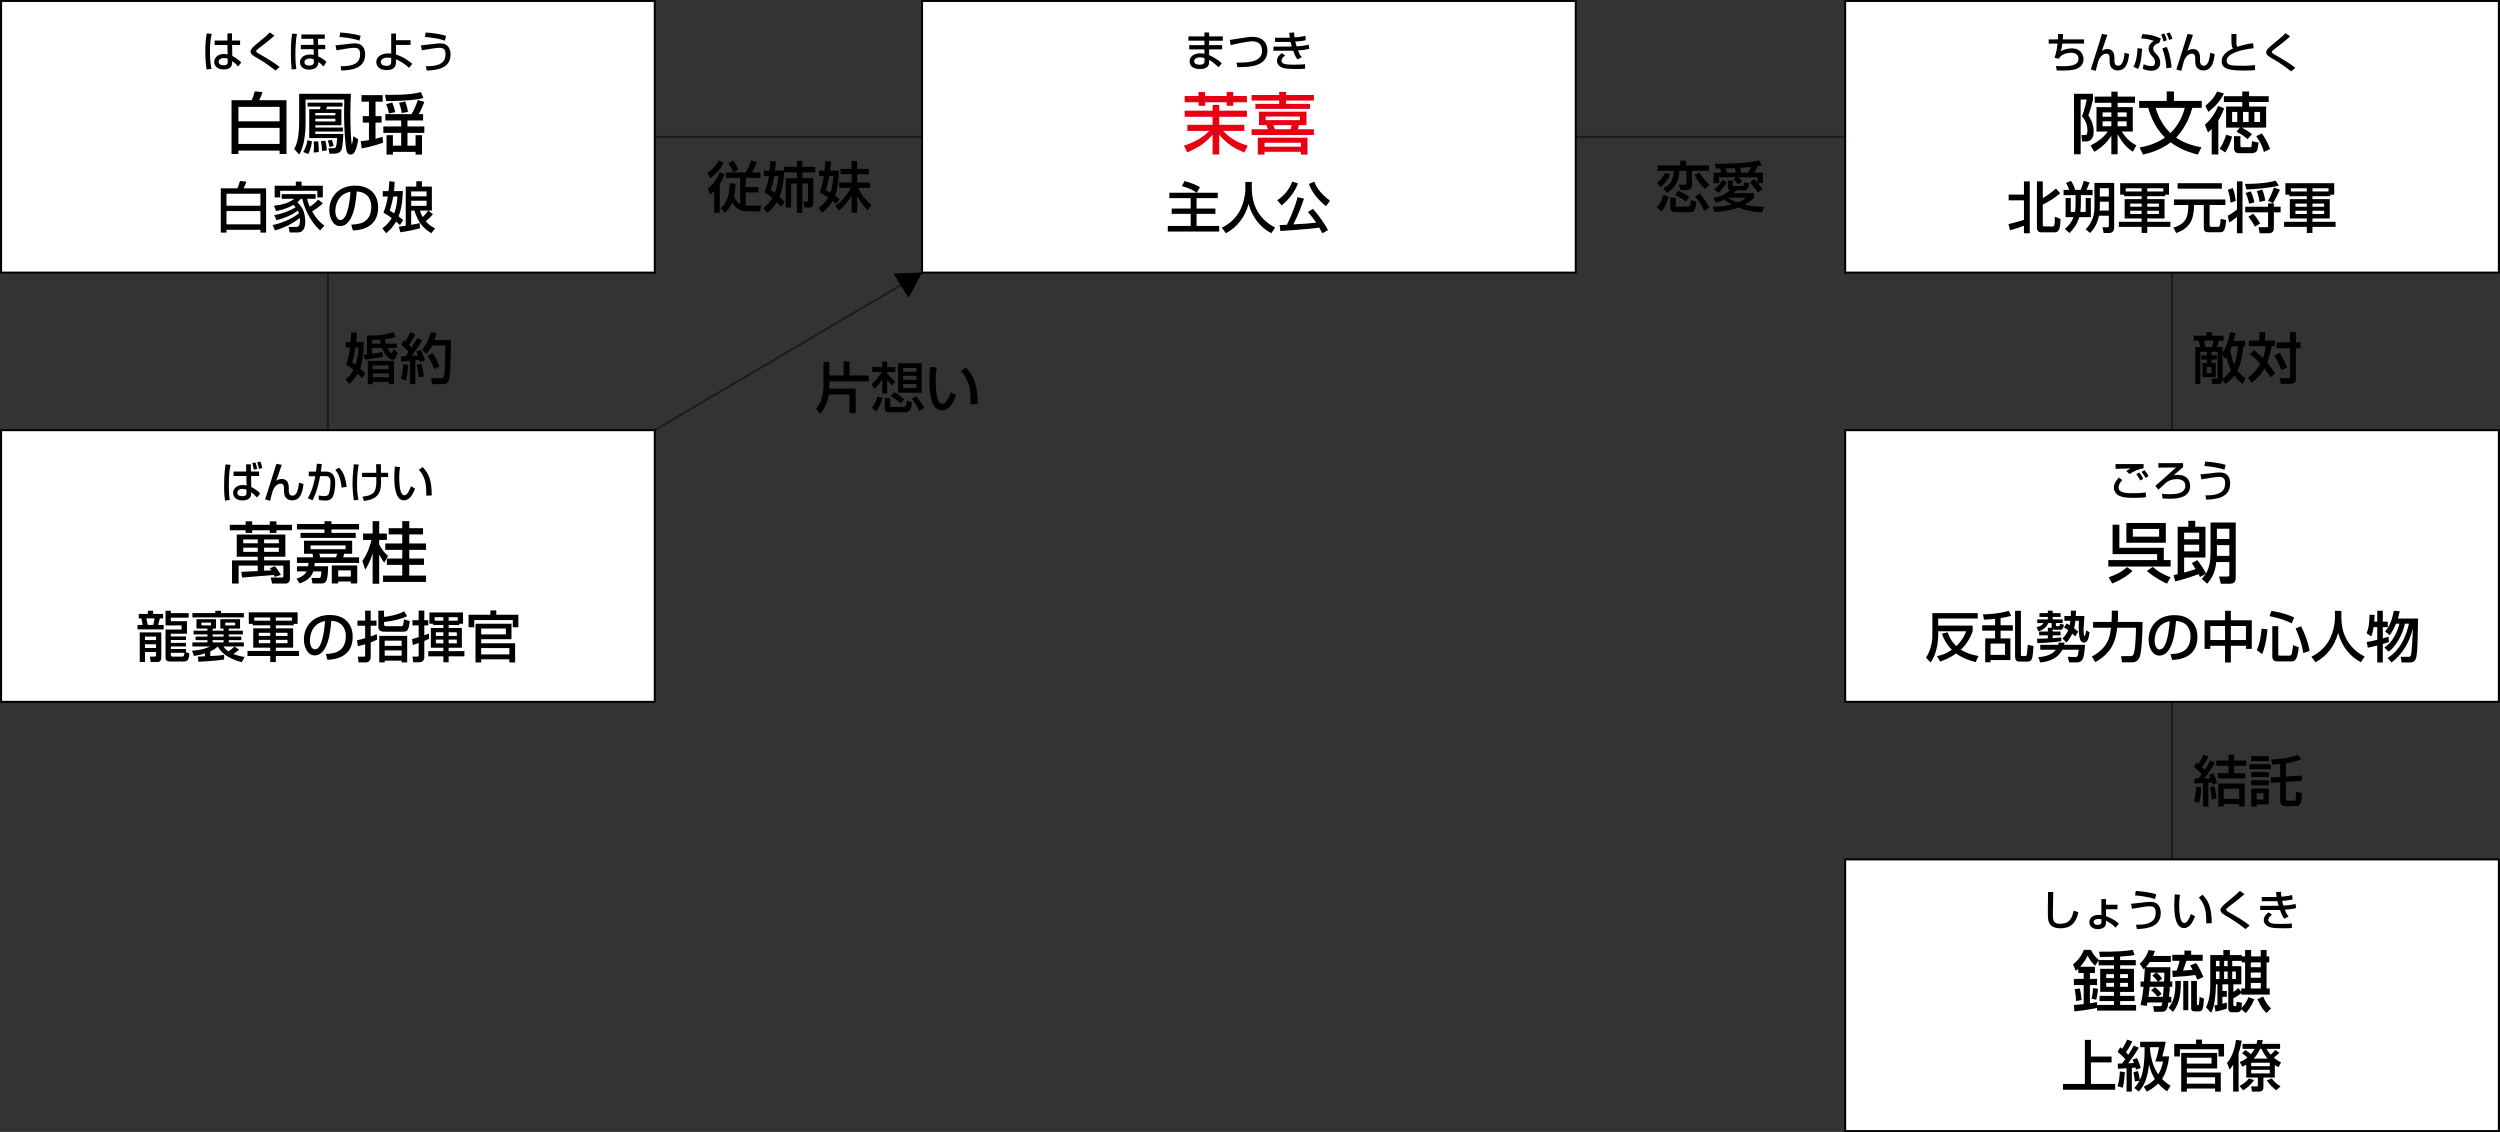 <?xml version="1.0" encoding="UTF-8"?>
<svg xmlns="http://www.w3.org/2000/svg" xmlns:xlink="http://www.w3.org/1999/xlink" version="1.1" id="レイヤー_1" x="0px" y="0px" width="635.572px" height="287.777px" viewBox="0 0 635.572 287.777" xml:space="preserve">
<rect x="0" y="0" width="635.572" height="287.777" fill="#333333" stroke="none"/>
<line fill="none" stroke="#231815" stroke-width="0.5" stroke-miterlimit="10" x1="400.598" y1="34.774" x2="469.102" y2="34.774"></line>
<line fill="none" stroke="#231815" stroke-width="0.5" stroke-miterlimit="10" x1="166.458" y1="34.774" x2="234.961" y2="34.774"></line>
<line fill="none" stroke="#231815" stroke-width="0.5" stroke-miterlimit="10" x1="552.191" y1="69.3" x2="552.191" y2="109.367"></line>
<line fill="none" stroke="#231815" stroke-width="0.5" stroke-miterlimit="10" x1="552.191" y1="178.42" x2="552.191" y2="218.488"></line>
<line fill="none" stroke="#231815" stroke-width="0.5" stroke-miterlimit="10" x1="83.369" y1="69.3" x2="83.369" y2="109.367"></line>
<line fill="none" stroke="#231815" stroke-width="0.5" stroke-miterlimit="10" x1="166.458" y1="109.368" x2="234.42" y2="69.3"></line>
<polygon points="227.124,69.538 234.42,69.3 230.978,75.738 "></polygon>
<rect x="234.42" y="0.248" fill="#FFFFFF" stroke="#000000" stroke-width="0.5" stroke-miterlimit="10" width="166.178" height="69.053"></rect>
<rect x="0.28" y="0.248" fill="#FFFFFF" stroke="#000000" stroke-width="0.5" stroke-miterlimit="10" width="166.178" height="69.053"></rect>
<rect x="0.28" y="109.368" fill="#FFFFFF" stroke="#000000" stroke-width="0.5" stroke-miterlimit="10" width="166.178" height="69.051"></rect>
<rect x="469.102" y="0.248" fill="#FFFFFF" stroke="#000000" stroke-width="0.5" stroke-miterlimit="10" width="166.178" height="69.053"></rect>
<rect x="469.102" y="218.488" fill="#FFFFFF" stroke="#000000" stroke-width="0.5" stroke-miterlimit="10" width="166.178" height="69.052"></rect>
<rect x="469.102" y="109.368" fill="#FFFFFF" stroke="#000000" stroke-width="0.5" stroke-miterlimit="10" width="166.178" height="69.052"></rect>
<g>
	<path fill="#E60012" d="M308.278,34.235c-1.954,2.261-3.808,3.383-6.425,4.488l-0.867-1.7c3.519-1.088,5.49-2.736,6.408-3.739   h-5.541v-1.564h6.425v-2.023h-7.104v-1.564h7.104v-1.479h1.684v1.479h7.037v1.564h-7.037v2.023h6.374v1.564h-5.389   c2.244,2.431,4.76,3.297,6.272,3.756l-0.884,1.751c-2.107-0.867-4.267-2.006-6.374-4.539v5.032h-1.684V34.235z M304.708,23.39   h1.666v1.02h5.49v-1.02h1.666v1.02h3.468v1.581h-3.468v0.901h-1.666v-0.901h-5.49v0.901h-1.666v-0.901h-3.535V24.41h3.535V23.39z"></path>
	<path fill="#E60012" d="M334.033,25.566h-7.071v0.833h6.086v1.275h-13.889v-1.275h6.052v-0.833h-7.021v-1.411h7.021v-0.799h1.751   v0.799h7.071V25.566z M332.146,28.388v3.417h-1.904c-0.102,0.391-0.204,0.782-0.288,1.054h4.079v1.462H318.19v-1.462h4.131   c-0.102-0.374-0.204-0.697-0.34-1.054h-1.904v-3.417H332.146z M332.401,35v4.3h-1.666v-0.714h-9.247V39.3h-1.717V35H332.401z    M321.488,36.292v1.003h9.247v-1.003H321.488z M321.76,29.628v0.918h8.703v-0.918H321.76z M323.749,31.804   c0.068,0.187,0.307,0.935,0.34,1.054h4.012c0.17-0.561,0.221-0.748,0.271-1.054H323.749z"></path>
</g>
<g>
	<path d="M306.2,9.249V8.248h1.196v1.001h3.481v1.099h-3.481v1.121h3.297v1.087h-3.297v1.458c0.392,0.185,1.915,0.859,3.221,2.078   l-0.794,1.001c-1.404-1.229-1.633-1.426-2.427-1.85v0.217c0,0.772-0.065,1.023-0.239,1.273c-0.544,0.794-1.675,0.816-2.1,0.816   c-2.187,0-2.611-1.197-2.611-1.958c0-1.523,1.513-2.034,2.742-2.034c0.5,0,0.794,0.065,1.012,0.108v-1.11h-3.862v-1.087h3.862   v-1.121h-4.068V9.249H306.2z M306.221,14.775c-0.294-0.098-0.631-0.207-1.109-0.207c-0.62,0-1.523,0.207-1.523,0.99   c0,0.729,0.751,0.892,1.403,0.892c1.229,0,1.229-0.62,1.229-1.066V14.775z"></path>
	<path d="M314.328,15.917c2.806,0,6.526,0,6.526-3.024c0-0.533-0.141-2.383-2.404-2.383c-1.381,0-4.395,0.674-5.58,0.968   l-0.218-1.328c0.555-0.065,0.794-0.108,2.991-0.467c0.838-0.142,1.904-0.316,2.818-0.316c2.59,0,3.754,1.61,3.754,3.503   c0,4.123-4.668,4.199-7.638,4.199L314.328,15.917z"></path>
	<path d="M329.014,8.248c0.012,0.327,0.021,0.587,0.109,1.262c1.502-0.087,2.34-0.304,2.73-0.414l0.119,1.11   c-0.869,0.229-1.652,0.293-2.664,0.37c0.064,0.337,0.207,0.881,0.314,1.208c0.881-0.054,2.014-0.131,3.08-0.446l0.184,1.056   c-0.979,0.283-1.828,0.348-2.904,0.435c0.316,0.762,0.445,1.078,0.979,1.719l-1.098,0.555c-0.295-0.381-0.6-0.816-1.1-2.208   c-0.436,0.011-0.805,0.011-1.252,0.011h-3.764v-1.066h3.852c0.186,0,0.338,0,0.805-0.011c-0.053-0.185-0.15-0.522-0.314-1.175   c-0.086,0-0.469,0.011-0.545,0.011h-3.404V9.597h3.383c0.033,0,0.305-0.011,0.371-0.021c-0.088-0.588-0.109-0.903-0.131-1.229   L329.014,8.248z M326.731,14.09c-0.838,0.587-0.938,1.153-0.938,1.349c0,1.001,1.666,1.001,3.275,1.001   c1.709,0,2.318-0.076,2.721-0.12v1.153c-0.393,0.033-0.969,0.077-2.035,0.077c-0.826,0-2.307-0.022-3.068-0.164   c-2.023-0.359-2.045-1.741-2.045-1.893c0-0.217,0-1.121,1.23-1.98L326.731,14.09z"></path>
</g>
<g>
	<path d="M58.864,25.48h5.134c0.255-0.612,0.51-1.241,0.781-2.261l1.955,0.204c-0.237,0.731-0.459,1.292-0.833,2.057h6.936v13.667   h-1.751V38.28H60.615v0.867h-1.751V25.48z M71.085,27.164H60.615v3.688h10.471V27.164z M71.085,32.501H60.615v4.097h10.471V32.501z   "></path>
	<path d="M76.051,23.849h13.156c-0.051,1.173-0.136,2.754-0.136,5.167c0,2.975,0.17,7.582,0.391,7.582   c0.136,0,0.357-1.683,0.391-1.989l1.207,0.833c-0.152,1.088-0.407,2.362-0.951,3.264c-0.238,0.408-0.493,0.578-0.986,0.578   c-0.323,0-0.714-0.068-0.969-0.782c-0.392-1.054-0.68-6.442-0.68-9.417c0-0.697,0.033-2.669,0.051-3.757h-9.842v5.252   c0,1.955,0,2.499-0.289,4.589c-0.17,1.292-0.544,2.805-1.326,4.131l-1.274-1.428c0.696-1.275,1.258-2.924,1.258-7.292V23.849z    M79.332,35.952c-0.153,0.918-0.425,2.142-0.935,3.196l-1.31-0.493c0.34-0.629,0.867-1.683,1.105-3.042L79.332,35.952z    M78.193,26.093h8.873v1.003h-3.91c-0.033,0.102-0.203,0.561-0.237,0.663h3.875v4.08h-6.629v0.578h7.021v1.02h-7.021v0.612h7.122   c0,0.119-0.102,2.89-0.425,3.91c-0.102,0.306-0.493,1.105-1.853,1.105h-1.258l-0.238-1.394h1.156c0.73,0,0.884-0.17,1.054-2.567   h-7.105v-7.343h2.72c0.119-0.459,0.119-0.51,0.17-0.663h-3.314V26.093z M80.913,35.952c0.102,0.782,0.152,2.006,0.119,2.72   l-1.343,0.102c0.067-0.374,0.136-0.748,0.136-1.581c0-0.595-0.034-0.952-0.051-1.241H80.913z M80.165,28.71v0.612h5.1V28.71H80.165   z M80.165,30.189v0.697h5.1v-0.697H80.165z M82.731,35.782c0.222,0.918,0.272,1.411,0.357,2.465l-1.224,0.136   c0-0.697-0.119-1.819-0.272-2.516L82.731,35.782z M84.363,35.561c0.188,0.459,0.357,1.071,0.459,1.547l-1.07,0.255   c-0.052-0.306-0.17-0.952-0.408-1.649L84.363,35.561z"></path>
	<path d="M91.708,35.917c0.578-0.068,1.275-0.153,2.091-0.306v-4.437h-1.58v-1.649h1.58v-3.672h-1.903v-1.666h5.389v1.666h-1.819   v3.672h1.547v1.649h-1.547v4.113c0.901-0.204,1.343-0.374,1.769-0.527l0.152,1.513c-2.243,0.816-4.402,1.275-5.422,1.462   L91.708,35.917z M107.874,25.889c-0.238,0.731-0.969,2.396-1.411,3.127h1.105v1.615h-3.979v1.513h4.284v1.632h-4.284v3.264h2.058   v-2.669h1.632v4.93h-1.632v-0.697h-5.763V39.3h-1.615v-4.93h1.615v2.669h2.107v-3.264h-4.538v-1.632h4.538v-1.513h-4.028v-1.615   h6.663c0.714-1.088,1.395-2.958,1.598-3.586L107.874,25.889z M107.653,24.92c-2.907,0.782-8.687,0.782-9.469,0.782l-0.306-1.615   c0.578,0.034,6.204,0.187,9.128-0.68L107.653,24.92z M99.714,26.059c0.476,1.156,0.68,2.057,0.782,2.448l-1.615,0.34   c-0.136-0.748-0.34-1.496-0.714-2.38L99.714,26.059z M103.029,25.787c0.442,1.156,0.646,2.363,0.697,2.669l-1.598,0.289   c-0.103-0.748-0.256-1.479-0.681-2.601L103.029,25.787z"></path>
</g>
<g>
	<path d="M527.278,23.849h4.828v1.462c-0.307,1.343-0.663,2.601-1.173,4.029c0.356,0.544,1.343,2.005,1.343,4.13   c0,0.765-0.152,2.499-2.006,2.499h-0.951l-0.154-1.632h0.783c0.561,0,0.73-0.272,0.73-1.139c0-1.343-0.441-2.652-1.395-3.604   c0.596-1.479,1.071-3.468,1.225-4.284h-1.547v13.905h-1.684V23.849z M531.477,36.988c1.41-0.731,3.094-1.717,4.386-3.553h-2.873   v-6.204h3.774v-1.088h-4.233v-1.581h4.233v-1.258h1.598v1.258h4.419v1.581h-4.419v1.088h3.857v6.204h-2.82   c1.206,1.87,2.277,2.72,3.723,3.536l-0.902,1.615c-1.479-1.02-2.65-2.193-3.857-4.488v5.117h-1.598V34.49   c-0.459,0.765-1.649,2.481-4.301,4.113L531.477,36.988z M534.537,28.574v1.105h2.228v-1.105H534.537z M534.537,30.852v1.241h2.228   v-1.241H534.537z M538.362,28.574v1.105h2.295v-1.105H538.362z M538.362,30.852v1.241h2.295v-1.241H538.362z"></path>
	<path d="M543.836,27.418v-1.751h7.004v-2.414h1.836v2.414h7.07v1.751h-2.396c-1.088,4.012-3.06,6.476-4.113,7.564   c2.447,1.683,5.014,2.21,6.441,2.465l-0.951,1.853c-3.553-0.918-5.49-2.074-6.885-3.111c-2.584,2.006-5.439,2.737-7.037,3.111   l-0.85-1.802c1.632-0.306,4.045-0.85,6.442-2.533c-2.228-2.159-3.553-4.98-4.249-7.547H543.836z M548.018,27.418   c1.037,3.553,2.941,5.644,3.757,6.408c1.921-1.819,3.077-4.13,3.654-6.408H548.018z"></path>
	<path d="M565.459,27.554c-0.203,0.527-0.629,1.632-1.495,3.077v8.635h-1.683V32.79c-0.408,0.425-0.629,0.629-0.936,0.884   l-0.799-1.955c1.173-1.003,2.516-2.583,3.349-4.776L565.459,27.554z M560.667,26.892c1.054-0.816,2.396-2.227,2.975-3.621   l1.734,0.493c-1.174,2.584-3.383,4.25-3.961,4.691L560.667,26.892z M567.465,34.728c-0.492,1.751-0.985,2.839-1.75,4.029   l-1.411-0.952c1.054-1.547,1.495-3.042,1.649-3.553L567.465,34.728z M569.914,32.433c1.037,0.544,1.802,1.02,2.601,1.666   l-1.121,1.275c-0.97-0.85-1.599-1.241-2.805-1.887l0.85-1.054h-3.502v-5.354h4.113v-1.139h-4.674V24.46h4.674v-1.189h1.734v1.189   h4.98v1.479h-4.98v1.139h4.334v5.354H569.914z M567.465,28.455v2.567h1.31v-2.567H567.465z M567.942,34.625h1.632v2.346   c0,0.34,0.085,0.459,0.476,0.459h1.973c0.254,0,0.373-0.085,0.391-0.357l0.102-1.173l1.684,0.34l-0.256,1.615   c-0.17,1.071-1.274,1.088-1.428,1.088h-3.383c-0.459,0-1.189-0.204-1.189-1.292V34.625z M570.237,28.455v2.567h1.428v-2.567   H570.237z M573.126,28.455v2.567h1.444v-2.567H573.126z M575.03,33.912c0.596,0.833,1.633,2.516,2.074,3.978l-1.547,0.748   c-0.477-1.683-0.952-2.533-1.972-4.012L575.03,33.912z"></path>
</g>
<g>
	<path d="M524.496,8.65c-0.011,0.348-0.021,0.729-0.076,1.36h5.407v1.077h-5.516c-0.142,1.186-0.271,1.61-0.37,1.937   c0.795-0.489,1.817-0.718,2.752-0.718c2.351,0,3.003,1.664,3.003,2.741c0,1.817-1.599,2.394-1.85,2.48   c-0.881,0.294-1.729,0.402-3.731,0.413c-0.663,0-0.881-0.021-1.219-0.033l-0.228-1.12c0.369,0.021,0.946,0.054,1.588,0.054   c2.307,0,4.155-0.261,4.155-1.903c0-0.969-0.729-1.523-1.838-1.523c-1.033,0-2.23,0.337-2.927,1.131l-0.142,0.381l-1.195-0.25   c0.445-1.131,0.652-2.469,0.782-3.59h-2.251V10.01h2.349c0.044-0.664,0.033-1.023,0.022-1.371L524.496,8.65z"></path>
	<path d="M535.756,8.868c-0.217,0.653-1.219,3.492-1.403,4.08c0.239-0.174,0.664-0.479,1.403-0.479c1.752,0,1.796,1.687,1.796,2.47   v0.467c0,0.316,0,1.306,0.924,1.306c0.87,0,1.437-0.914,1.665-3.307l1.142,0.337c-0.293,2.568-0.946,4.167-2.948,4.167   c-0.892,0-1.588-0.543-1.827-1.186c-0.152-0.402-0.186-1.055-0.186-1.294v-0.37c0-0.696,0-1.403-0.815-1.403   c-1.229,0-1.849,1.327-2.078,1.937c-0.021,0.055-0.565,2.132-0.642,2.426l-1.251-0.359c0.849-2.567,2.372-7.496,2.851-9.04   L535.756,8.868z"></path>
	<path d="M542.373,17.005c0.772-1.436,1.012-3.264,1.033-4.754l1.186,0.131c-0.207,3.188-0.544,4.177-1,5.124L542.373,17.005z    M548.888,10.967c-0.815,0.098-1.479,0.708-1.479,1.425c0,0.435,0.327,0.914,0.664,1.24c0.468,0.457,1.109,1.078,1.109,2.317   c0,1.958-1.958,2.045-2.208,2.045c-0.729,0-1.566-0.185-2.219-0.5l0.206-1.153c0.685,0.272,1.229,0.467,1.958,0.467   c0.272,0,0.946,0,0.946-1c0-0.74-0.446-1.229-0.729-1.534c-0.283-0.305-0.893-0.957-0.893-1.871c0-0.859,0.555-1.588,1.316-2.002   c-1.12-0.402-1.936-0.565-3.198-0.631l0.283-1.088c0.489,0.011,2.752,0.065,4.732,1.164L548.888,10.967z M550.042,10.554   c-0.044-0.163-0.25-1.044-0.63-1.762l0.805-0.283c0.305,0.544,0.576,1.338,0.674,1.708L550.042,10.554z M550.738,17.364   c0.021-1.48-0.413-3.416-1.012-5.091l1.153-0.327c0.892,2.197,1.121,4.091,1.208,5.222L550.738,17.364z M551.445,10.151   c-0.239-0.75-0.369-1.121-0.663-1.621l0.794-0.283c0.37,0.587,0.479,0.903,0.719,1.599L551.445,10.151z"></path>
	<path d="M557.517,8.868c-0.219,0.653-1.219,3.492-1.403,4.08c0.239-0.174,0.663-0.479,1.403-0.479c1.751,0,1.794,1.687,1.794,2.47   v0.467c0,0.316,0,1.306,0.925,1.306c0.871,0,1.437-0.914,1.665-3.307l1.143,0.337c-0.294,2.568-0.947,4.167-2.948,4.167   c-0.893,0-1.589-0.543-1.828-1.186c-0.152-0.402-0.185-1.055-0.185-1.294v-0.37c0-0.696,0-1.403-0.815-1.403   c-1.23,0-1.85,1.327-2.078,1.937c-0.022,0.055-0.566,2.132-0.643,2.426l-1.251-0.359c0.849-2.567,2.372-7.496,2.851-9.04   L557.517,8.868z"></path>
	<path d="M568.571,8.639c-0.011,0.327-0.022,0.979-0.011,2.252c0.011,0.696,0.141,0.892,0.218,1.012   c1.316-0.435,2.622-0.75,4.014-0.925l0.142,1.284c-2.785,0.283-6.854,1.24-6.854,3.155c0,1.186,1.099,1.305,4.079,1.305   c1.566,0,2.546-0.108,3.134-0.174v1.251c-0.349,0.054-0.936,0.13-2.502,0.13c-3.112,0-5.973-0.054-5.973-2.36   c0-1.839,1.937-2.851,2.894-3.253c-0.305-0.348-0.468-0.533-0.413-3.677H568.571z"></path>
	<path d="M582.464,18.147c-1.469-1.197-3.035-2.252-4.678-3.198c-0.882-0.512-1.664-0.968-1.664-1.665   c0-0.533,0.543-1.077,1.675-2.012c2.197-1.817,2.491-2.067,3.253-2.829l1.164,0.816c-1.534,1.349-1.773,1.534-3.896,3.155   c-0.532,0.403-0.75,0.577-0.75,0.805c0,0.272,0.489,0.544,0.805,0.718c1.6,0.871,4.178,2.459,5.167,3.308L582.464,18.147z"></path>
</g>
<g>
	<path d="M62.451,132.535h1.666v0.885h4.471v-0.885h1.683v0.885h3.96v1.394h-3.96v0.681h-1.683v-0.681h-4.471v0.681h-1.666v-0.681   h-4.028v-1.394h4.028V132.535z M69.862,146.677c-0.068-0.187-0.136-0.356-0.221-0.51c-1.156,0.103-6.579,0.562-8.092,0.664   l-0.204-1.463c0.596-0.017,3.485-0.152,4.182-0.187v-1.394h-4.861v4.572h-1.683v-5.898h6.544v-0.918H60.19v-5.644h12.357v5.644   h-5.405v0.918h6.562v4.658c0,1.189-0.884,1.24-1.037,1.24h-3.484l-0.374-1.529h2.805c0.425,0,0.425-0.17,0.425-0.357v-2.686h-4.896   v1.291c0.493-0.017,1.394-0.051,1.836-0.102c-0.136-0.188-0.188-0.271-0.391-0.527l1.291-0.492   c0.562,0.629,1.088,1.394,1.514,2.192L69.862,146.677z M61.838,137.142v0.969h3.688v-0.969H61.838z M61.838,139.233v1.071h3.688   v-1.071H61.838z M67.142,137.142v0.969h3.739v-0.969H67.142z M67.142,139.233v1.071h3.739v-1.071H67.142z"></path>
	<path d="M78.329,143.958c0.034-0.221,0.068-0.426,0.119-0.85H75.49v-1.412h4.147c-0.033-0.237-0.152-0.764-0.204-0.917h-2.142   v-3.315h12.239v3.315h-2.006c-0.085,0.323-0.204,0.646-0.289,0.917h4.046v1.412H80.045c-0.051,0.407-0.068,0.611-0.119,0.85h3.485   c-0.068,3.399-0.341,4.368-1.547,4.368h-2.414l-0.272-1.394h1.802c0.596,0,0.612-0.153,0.731-1.666h-2.074   c-0.595,2.04-2.702,2.787-3.468,3.06l-0.799-1.206c0.493-0.154,1.972-0.63,2.602-1.854H75.49v-1.309H78.329z M75.49,133.215h7.004   v-0.714h1.768v0.714h7.021v1.394h-7.021v0.867h6.17v1.275H76.408v-1.275h6.086v-0.867H75.49V133.215z M78.958,139.624h8.891v-0.969   h-8.891V139.624z M85.4,141.697c0.119-0.271,0.204-0.543,0.306-0.917h-4.521c0.103,0.323,0.188,0.646,0.238,0.917H85.4z    M84.346,143.754h6.477v4.572h-1.632v-0.476h-3.213v0.476h-1.632V143.754z M85.978,146.593h3.213v-1.581h-3.213V146.593z"></path>
	<path d="M92.133,142.598c1.462-2.022,2.057-4.317,2.312-5.337h-2.142v-1.615h2.431v-3.162H96.4v3.162h1.954v1.615H96.4v1.156   c0.866,1.699,1.768,2.498,2.277,2.923l-1.003,1.7c-0.238-0.323-0.646-0.885-1.274-2.057v7.411h-1.666v-7.684   c-0.697,2.244-1.53,3.569-1.887,4.147L92.133,142.598z M102.264,132.484h1.784v1.803h3.502v1.58h-3.502v2.295h4.267v1.632h-4.267   v2.21h3.74v1.598h-3.74v2.736h4.267v1.615h-10.93v-1.615h4.879v-2.736h-3.91v-1.598h3.91v-2.21h-4.317v-1.632h4.317v-2.295h-3.451   v-1.58h3.451V132.484z"></path>
</g>
<g>
	<path d="M58.627,118.191c-0.098,0.359-0.229,0.892-0.326,2.001c-0.098,1.164-0.119,2.176-0.119,3.058   c0,2.643,0.163,3.427,0.25,3.851l-1.219,0.175c-0.087-0.555-0.239-1.48-0.239-3.753c0-3.188,0.272-4.754,0.392-5.472   L58.627,118.191z M62.588,119.878l-0.033-1.838l1.218,0.011l0.022,1.828h2.066v1.131h-2.023l0.033,2.807   c0.946,0.457,1.512,0.871,2.284,1.621l-0.794,1.044c-0.903-0.956-1.229-1.175-1.501-1.36c0,0.327,0,0.577-0.054,0.85   c-0.218,0.979-1.316,1.262-2.154,1.262c-1.882,0-2.394-1.207-2.394-1.926c0-1.012,0.914-2.012,2.448-2.012   c0.12,0,0.522,0,0.979,0.12l-0.054-2.404h-3.253v-1.131H62.588z M62.664,124.501c-0.435-0.207-0.892-0.207-1-0.207   c-0.794,0-1.328,0.381-1.328,0.969c0,0.512,0.425,0.892,1.251,0.892c1.077,0,1.077-0.577,1.077-0.936V124.501z M64.524,119.399   c-0.131-0.849-0.239-1.251-0.392-1.686l0.816-0.131c0.098,0.25,0.326,0.914,0.446,1.632L64.524,119.399z M65.819,119.182   c-0.142-0.794-0.262-1.219-0.446-1.654l0.837-0.185c0.131,0.326,0.392,1.131,0.457,1.664L65.819,119.182z"></path>
	<path d="M71.629,118.169c-0.217,0.653-1.218,3.492-1.403,4.08c0.239-0.174,0.664-0.479,1.403-0.479   c1.751,0,1.795,1.686,1.795,2.469v0.469c0,0.314,0,1.305,0.924,1.305c0.871,0,1.437-0.914,1.665-3.307l1.142,0.337   c-0.293,2.567-0.946,4.166-2.948,4.166c-0.893,0-1.588-0.543-1.828-1.185c-0.152-0.403-0.185-1.056-0.185-1.295v-0.37   c0-0.696,0-1.403-0.816-1.403c-1.229,0-1.849,1.327-2.078,1.936c-0.021,0.055-0.566,2.134-0.642,2.427l-1.25-0.359   c0.848-2.567,2.372-7.495,2.85-9.04L71.629,118.169z"></path>
	<path d="M81.813,117.974c-0.043,0.468-0.098,0.903-0.24,1.925h1.316c2.187,0,2.328,1.958,2.328,3.036   c0,0.424-0.065,2.121-0.565,3.23c-0.49,1.088-1.578,1.088-1.937,1.088c-0.598,0-1.295-0.087-1.643-0.13l-0.065-1.164   c0.305,0.065,0.827,0.162,1.469,0.162c0.696,0,1.034-0.185,1.229-0.848c0.174-0.565,0.315-1.894,0.315-2.6   c0-1.121-0.315-1.643-1.284-1.632l-1.36,0.011c-0.696,3.839-1.609,5.516-1.925,6.114l-1.219-0.489   c1.23-1.98,1.73-4.547,1.926-5.614l-1.665,0.022v-1.186h1.85c0.109-0.816,0.163-1.425,0.207-2.013L81.813,117.974z M86.85,123.968   c-0.293-2.97-1.208-4.036-1.61-4.504l0.936-0.587c0.599,0.599,1.61,1.719,1.947,4.896L86.85,123.968z"></path>
	<path d="M91.191,118.115c-0.12,0.675-0.424,2.47-0.424,4.939c0,1.316,0.076,2.709,0.381,3.992l-1.186,0.163   c-0.229-1.457-0.337-2.795-0.337-4.274c0-1.991,0.229-3.96,0.337-4.917L91.191,118.115z M95.663,120.193   c-0.011-0.348-0.032-1.871-0.043-2.186h1.218c0,0.348,0.011,1.925,0.011,2.186h1.828v1.099H96.87   c0.033,1.762,0.044,2.774-0.402,3.797c-0.674,1.534-2.067,1.99-3.927,2.295l-0.402-1.109c3.307-0.37,3.633-1.512,3.524-4.983H92.04   v-1.099H95.663z"></path>
	<path d="M101.702,118.757c-0.076,0.479-0.207,1.295-0.207,2.676c0,1.066,0.087,3.438,0.729,4.2c0.108,0.13,0.326,0.271,0.598,0.271   c0.696,0,1.262-1.196,1.653-2.274l1.044,0.566c-0.74,2.024-1.654,3.003-2.807,3.003c-2.056,0-2.469-3.101-2.469-5.843   c0-1.218,0.098-2.241,0.141-2.752L101.702,118.757z M108.381,126.025c-0.033-2.046-0.055-3.101-0.512-4.33   c-0.413-1.132-0.946-1.806-1.393-2.252l0.969-0.718c1.359,1.468,2.317,2.948,2.317,7.223L108.381,126.025z"></path>
</g>
<g>
	<path d="M537.079,140.881v-7.496h1.717v5.881h11.303v3.111h1.734v1.648h-15.842v-1.648h12.408v-1.496H537.079z M542.127,145.131   c-0.969,1.088-3.094,2.414-5.15,3.213l-0.902-1.598c1.973-0.646,3.332-1.326,4.641-2.568L542.127,145.131z M540.581,132.959h10.029   v5.016h-10.029V132.959z M542.229,134.473v1.955h6.68v-1.955H542.229z M550.897,148.377c-0.934-0.357-3.484-1.768-5.098-3.23   l1.479-1.02c1.461,1.275,2.805,1.973,4.555,2.652L550.897,148.377z"></path>
	<path d="M552.6,146.219c0.594-0.137,0.73-0.17,1.02-0.238v-12.068h2.719v-1.514h1.752v1.514h2.6v7.836h-5.422v3.807   c0.152-0.033,1.785-0.492,2.941-0.867c-0.646-1.088-0.816-1.291-1.004-1.512l1.395-0.781c0.424,0.492,1.887,2.48,2.209,3.416   c1.02-1.666,1.174-3.875,1.174-5.27v-7.701h6.408v13.736c0,1.154-0.205,1.818-1.514,1.818H564.6l-0.459-1.818h2.039   c0.563,0,0.578-0.068,0.578-0.631v-3.059h-3.314c-0.238,1.988-0.662,3.586-2.311,5.508l-1.395-1.225   c0.271-0.271,0.561-0.561,1.002-1.258l-1.428,0.781c-0.084-0.186-0.17-0.373-0.373-0.73c-0.68,0.271-3.314,1.225-5.949,1.854   L552.6,146.219z M555.268,135.424v1.666h3.824v-1.666H555.268z M555.268,138.485v1.699h3.824v-1.699H555.268z M563.598,134.422v2.6   h3.16v-2.6H563.598z M563.598,138.586v2.736h3.16v-2.736H563.598z"></path>
</g>
<g>
	<path d="M539.565,122.054c-0.914,0.88-0.958,1.676-0.958,1.903c0,1.414,2.09,1.437,3.722,1.437c1.065,0,2.132-0.044,3.188-0.195   l0.043,1.217c-0.381,0.055-1.143,0.153-2.828,0.153c-2.144,0-3.068-0.099-3.993-0.544c-0.75-0.359-1.326-1.186-1.326-2.045   c0-1.002,0.478-1.688,1.272-2.579L539.565,122.054z M544.961,119.041c-1.371,0.239-2.339,0.696-3.602,1.469l-0.783-0.773   c0.348-0.239,0.425-0.283,1.132-0.631c-2.242,0.034-3.177,0.055-3.874,0.099v-1.229c0.327,0.012,1.676,0.012,2.22,0.012   c0.772,0,4.21-0.012,4.907-0.012V119.041z M544.123,122.163c-0.489-0.947-0.837-1.382-1.012-1.611l0.74-0.445   c0.565,0.685,0.936,1.403,1.033,1.599L544.123,122.163z M545.461,121.51c-0.381-0.685-0.599-1.012-1.022-1.544l0.762-0.446   c0.435,0.501,0.793,1.066,1.022,1.534L545.461,121.51z"></path>
	<path d="M555.003,117.746v0.979c-0.305,0.239-0.533,0.446-1.056,0.936c-0.424,0.38-0.979,0.859-1.349,1.175   c0.305-0.065,0.555-0.119,1.066-0.119c2.35,0,3.121,1.522,3.121,2.806c0,3.264-3.817,3.264-5.211,3.264   c-0.826,0-1.414-0.043-1.805-0.065l-0.142-1.185c0.413,0.054,0.859,0.108,1.871,0.108c1.99,0,2.665-0.25,3.231-0.609   c0.293-0.185,0.848-0.664,0.848-1.513c0-1.718-1.839-1.718-2.154-1.718c-0.87,0-1.903,0.185-2.883,1.022   c-0.294,0.25-1.545,1.436-1.816,1.675l-0.772-0.979c0.849-0.707,4.612-4.089,5.243-4.677l-4.471,0.043v-1.143H555.003z"></path>
	<path d="M560.683,125.938c4.102,0.043,5.004-1.317,5.004-3.079c0-1.284-0.521-1.622-1.556-1.622c-0.729,0-2.045,0.217-4.471,0.631   l-0.24-1.262c0.425-0.034,0.827-0.065,2.209-0.24c1.665-0.207,2.133-0.251,2.677-0.251c0.511,0,1.457,0.022,2.099,0.859   c0.555,0.719,0.565,1.687,0.565,1.938c0,3.699-3.61,4.003-6.059,4.122L560.683,125.938z M565.502,119.421   c-1.74-0.685-4.603-0.914-5.069-0.946l0.185-1.131c0.326,0.021,3.046,0.164,5.211,0.849L565.502,119.421z"></path>
</g>
<g>
	<path d="M533.133,256.231c-2.379,0.526-4.879,0.815-5.762,0.9l-0.137-1.648c0.477-0.018,1.004-0.034,2.5-0.221v-4.828h-2.5v-1.581   h2.5v-1.495h-1.377v-1.071c-0.238,0.221-0.34,0.306-0.629,0.544l-0.697-1.648c0.492-0.408,1.971-1.599,2.754-3.706h1.801   c0.629,1.292,1.123,1.819,1.99,2.566l-0.018,0.034h3.875v-0.85c-0.918,0.034-2.686,0.068-3.518,0.085l-0.289-1.36   c3.875,0.018,6.832-0.118,8.584-0.476l0.459,1.326c-0.646,0.119-1.531,0.255-3.672,0.391v0.884h3.977v1.343h-3.977v0.884h3.518   v5.865h-3.518v1.003h3.672v1.325h-3.672v0.986h4.063v1.444h-9.928V256.231z M528.749,251.301c0.238,0.952,0.408,2.125,0.441,2.94   l-1.377,0.255c-0.033-0.85-0.152-1.972-0.373-3.025L528.749,251.301z M537.434,255.483v-0.986h-3.672v-1.325h3.672v-1.003h-3.502   v-5.865h3.502v-0.884h-3.91v-1.292l-0.865,1.395c-0.852-0.765-1.311-1.395-1.922-2.55c-0.307,0.595-0.781,1.529-1.887,2.805h3.74   v1.581h-1.275v1.495h1.818v1.581h-1.818v4.624c1.189-0.204,1.326-0.222,1.818-0.323v0.748H537.434z M533.372,251.37   c-0.033,0.476-0.119,1.41-0.441,2.787l-1.207-0.238c0.289-1.104,0.373-2.261,0.391-2.702L533.372,251.37z M535.463,247.647v1.003   h1.971v-1.003H535.463z M535.463,249.874v1.003h1.971v-1.003H535.463z M538.999,247.647v1.003h1.988v-1.003H538.999z    M538.999,249.874v1.003h1.988v-1.003H538.999z"></path>
	<path d="M552.258,249.534v1.343h-0.629c-0.016,0.51-0.066,1.292-0.203,2.55h0.578v1.428h-0.748c-0.188,1.343-0.322,2.38-1.699,2.38   h-1.904l-0.271-1.445h1.834c0.357,0,0.408-0.255,0.512-0.935h-3.775c-0.051,0.306-0.084,0.493-0.186,0.867l-1.582-0.204   c0.17-0.731,0.51-2.159,0.766-4.641h-0.766v-1.343h0.867c0.018-0.34,0.205-3.026,0.238-3.417c-0.084,0.102-0.221,0.221-0.322,0.323   l-0.986-1.411c0.816-0.697,1.785-2.006,2.244-3.502l1.598,0.222c-0.137,0.459-0.221,0.765-0.441,1.274h4.504v1.547h-5.355   c-0.373,0.578-0.695,0.969-1.02,1.326h6.256c0,2.057-0.033,3.009-0.068,3.638H552.258z M549.879,253.426l0.203-2.55h-3.553   c-0.051,0.391-0.186,1.666-0.322,2.55h2.363c-0.391-0.493-1.072-1.19-1.684-1.649l0.936-0.815c0.646,0.459,1.172,0.985,1.717,1.717   l-0.953,0.748H549.879z M548.586,249.534c-0.611-0.782-0.695-0.867-1.41-1.53l0.986-0.73h-1.395c0,0.441,0,0.799-0.102,2.261   H548.586z M550.168,249.534c0.084-1.479,0.084-1.819,0.068-2.261h-1.973c0.152,0.118,0.85,0.68,1.41,1.513l-0.9,0.748H550.168z    M551.307,256.213c0.51-0.611,1.734-2.176,1.734-5.796c0-0.425-0.018-0.714-0.035-1.037h1.428c0.051,4.657-0.9,6.477-2.006,7.854   L551.307,256.213z M558.311,244.842c0.322,0.441,0.781,1.054,1.869,3.535l-1.547,0.697c-0.084-0.204-0.357-0.799-0.527-1.207   c-1.24,0.204-3.398,0.408-5.729,0.526l-0.119-1.632h1.088c0.086-0.221,0.494-1.206,0.748-2.498h-1.836v-1.53h3.078v-1.07h1.717   v1.07h2.939v1.53h-4.146c-0.273,0.918-0.697,2.057-0.85,2.465c0.17,0,1.273-0.052,2.447-0.188c-0.102-0.17-0.545-0.952-0.629-1.104   L558.311,244.842z M556.321,256.826h-1.273v-7.445h1.273V256.826z M558.514,255.262c0,0.237,0.051,0.255,0.307,0.255   c0.119,0,0.186-0.085,0.221-0.289c0.084-0.374,0.137-1.36,0.152-1.802l1.123,0.459c-0.154,2.209-0.223,3.246-1.258,3.246h-1.037   c-0.969,0-0.969-0.51-0.969-1.003v-6.748h1.461V255.262z"></path>
	<path d="M562.952,255.602c0.307-0.052,0.443-0.068,0.783-0.137v-5.218h-0.375v0.356c0,0.918-0.135,2.227-0.236,3.179   c-0.223,2.176-0.748,3.229-0.986,3.706l-1.293-1.377c0.289-0.646,1.072-2.363,1.072-5.66v-7.649h3.33v-1.292h1.65v1.292h3.059v0.34   h0.816v-1.632h1.529v1.632h2.447v-1.632h1.48v1.632h0.68v1.529h-0.68v6.63h0.799v1.547h-7.225v-0.391   c-0.629,0.561-1.24,0.951-2.023,1.325v1.649c0,0.204,0.086,0.356,0.289,0.356h0.289c0.221,0,0.238-0.119,0.271-1.104l1.326,0.237   c-0.033,0.715-0.033,1.003-0.102,1.36c1.02-1.054,1.41-1.853,1.768-2.788l1.479,0.544c-0.221,0.544-0.832,2.108-2.158,3.502   l-1.156-0.935c-0.221,0.561-0.527,0.748-1.07,0.748h-1.174c-0.459,0-1.053-0.068-1.053-1.037v-6.068h-1.479v1.699h1.121v1.496   h-1.121v1.751c0.525-0.119,0.73-0.188,1.121-0.306v1.547c-0.936,0.322-2.143,0.611-2.873,0.765L562.952,255.602z M563.36,244.281   v1.36h0.902v-1.36H563.36z M563.36,247v1.887h0.902V247H563.36z M565.434,244.281v1.36h0.9v-1.36H565.434z M565.434,247v1.887h0.9   V247H565.434z M569.803,251.301h0.969v-6.63h-0.85v-0.391h-2.432v1.36h2.313v4.606h-2.023v1.921   c0.664-0.323,1.174-0.936,1.225-1.003l0.799,0.969V251.301z M567.491,247v1.887h0.936V247H567.491z M572.217,244.671v1.225h2.531   v-1.225H572.217z M572.217,247.239v1.325h2.531v-1.325H572.217z M572.217,249.89v1.411h2.531v-1.411H572.217z M576.229,257.523   c-0.816-0.714-1.344-1.326-2.33-3.502l1.463-0.68c0.629,1.479,1.104,2.158,1.988,3.025L576.229,257.523z"></path>
</g>
<g>
	<path d="M521.995,226.782c-0.012,0.924-0.098,5.57-0.098,5.852c0,1.688,0.402,2.22,1.826,2.22c2.459,0,3.047-1.458,3.449-3.317   l1.197,0.337c-0.262,1.229-0.871,4.123-4.482,4.123c-1.631,0-2.404-0.533-2.807-1.153c-0.457-0.696-0.457-1.631-0.457-3.557   c0-0.969,0-2.415,0.043-4.526L521.995,226.782z"></path>
	<path d="M538.325,231.155h-2.916v1.751c1.033,0.37,2.145,0.936,3.275,1.871l-0.816,1.066c-0.762-0.783-1.447-1.272-2.469-1.751   v0.412c0,0.447-0.109,0.914-0.469,1.219c-0.49,0.414-1.152,0.49-1.578,0.49c-1.207,0-2.176-0.62-2.176-1.763   c0-1.164,0.99-1.86,2.383-1.86c0.293,0,0.49,0.022,0.676,0.043l-0.012-4.057h1.186v1.436h2.916V231.155z M534.235,233.722   c-0.195-0.055-0.426-0.099-0.773-0.099c-0.762,0-1.207,0.306-1.207,0.751c0,0.337,0.271,0.751,1.021,0.751   c0.295,0,0.959-0.055,0.959-0.631V233.722z"></path>
	<path d="M543.036,235.104c4.102,0.043,5.004-1.317,5.004-3.079c0-1.283-0.521-1.621-1.555-1.621c-0.729,0-2.045,0.218-4.471,0.632   l-0.24-1.262c0.424-0.034,0.828-0.066,2.209-0.24c1.664-0.207,2.133-0.251,2.676-0.251c0.512,0,1.459,0.022,2.1,0.859   c0.555,0.719,0.566,1.687,0.566,1.938c0,3.698-3.613,4.003-6.059,4.123L543.036,235.104z M547.856,228.586   c-1.74-0.685-4.602-0.913-5.07-0.945l0.186-1.132c0.326,0.021,3.045,0.163,5.211,0.849L547.856,228.586z"></path>
	<path d="M554.219,227.5c-0.076,0.478-0.207,1.294-0.207,2.677c0,1.065,0.088,3.438,0.73,4.198c0.109,0.13,0.326,0.272,0.598,0.272   c0.695,0,1.262-1.197,1.652-2.273l1.047,0.565c-0.742,2.022-1.656,3.003-2.809,3.003c-2.055,0-2.469-3.102-2.469-5.843   c0-1.219,0.098-2.241,0.141-2.752L554.219,227.5z M560.899,234.766c-0.031-2.045-0.055-3.101-0.512-4.33   c-0.412-1.131-0.945-1.806-1.393-2.252l0.969-0.718c1.359,1.469,2.318,2.948,2.318,7.224L560.899,234.766z"></path>
	<path d="M570.854,236.192c-1.469-1.197-3.033-2.253-4.678-3.199c-0.881-0.511-1.664-0.968-1.664-1.664   c0-0.533,0.543-1.077,1.676-2.013c2.197-1.816,2.492-2.067,3.252-2.828l1.164,0.815c-1.533,1.35-1.773,1.534-3.895,3.154   c-0.533,0.403-0.75,0.578-0.75,0.806c0,0.272,0.488,0.544,0.805,0.718c1.6,0.871,4.178,2.459,5.168,3.308L570.854,236.192z"></path>
	<path d="M579.885,226.695c0.012,0.325,0.021,0.587,0.107,1.262c1.502-0.088,2.34-0.305,2.732-0.414l0.119,1.11   c-0.871,0.228-1.654,0.293-2.664,0.369c0.064,0.338,0.205,0.881,0.314,1.208c0.881-0.054,2.014-0.131,3.078-0.446l0.186,1.056   c-0.979,0.282-1.828,0.348-2.904,0.435c0.314,0.762,0.445,1.078,0.979,1.719l-1.098,0.555c-0.295-0.38-0.6-0.815-1.1-2.208   c-0.436,0.011-0.807,0.011-1.252,0.011h-3.764v-1.065h3.852c0.186,0,0.338,0,0.805-0.011c-0.055-0.186-0.152-0.522-0.314-1.176   c-0.088,0-0.469,0.012-0.545,0.012h-3.404v-1.066h3.383c0.033,0,0.305-0.012,0.371-0.022c-0.088-0.587-0.109-0.903-0.133-1.229   L579.885,226.695z M577.602,232.536c-0.84,0.588-0.938,1.153-0.938,1.35c0,1.001,1.664,1.001,3.275,1.001   c1.709,0,2.316-0.076,2.719-0.12v1.153c-0.391,0.032-0.967,0.076-2.033,0.076c-0.828,0-2.307-0.022-3.068-0.163   c-2.023-0.359-2.045-1.74-2.045-1.894c0-0.217,0-1.12,1.229-1.979L577.602,232.536z"></path>
</g>
<g>
	<path d="M53.823,8.627c-0.358,1.476-0.445,3.007-0.445,4.537c0,1.466,0.098,2.897,0.381,4.341l-1.227,0.163   c-0.25-1.519-0.337-3.06-0.337-4.602c0-1.53,0.076-3.072,0.369-4.58L53.823,8.627z M57.817,10.31V8.487h1.161v1.823h2.063v1.129   h-2.03l0.044,2.79c0.901,0.445,1.791,1.15,2.279,1.628l-0.792,1.041c-0.598-0.629-0.901-0.922-1.498-1.378   c0,0.879-0.065,2.127-2.16,2.127c-2.333,0-2.431-1.628-2.431-1.899c0-1.053,0.933-2.03,2.442-2.03c0.107,0,0.51,0,0.977,0.119   l-0.055-2.398h-3.245V10.31H57.817z M57.893,14.944c-0.229-0.097-0.488-0.195-0.934-0.195c-0.836,0-1.367,0.401-1.367,0.966   c0,0.173,0.076,0.879,1.259,0.879c1.021,0,1.042-0.444,1.042-0.912V14.944z"></path>
	<path d="M70.017,17.929c-1.465-1.194-3.028-2.247-4.667-3.19c-0.879-0.51-1.66-0.966-1.66-1.661c0-0.532,0.542-1.075,1.671-2.008   c2.192-1.812,2.485-2.062,3.245-2.821l1.162,0.814c-1.531,1.346-1.77,1.531-3.886,3.147c-0.532,0.402-0.749,0.576-0.749,0.803   c0,0.272,0.488,0.543,0.803,0.716c1.596,0.868,4.168,2.453,5.156,3.299L70.017,17.929z"></path>
	<path d="M75.5,8.638c-0.326,1.411-0.401,3.832-0.401,5.329c0,1.91,0.141,2.941,0.249,3.582l-1.204,0.108   c-0.152-1.346-0.195-2.703-0.195-4.048c0-1.573,0.054-3.56,0.325-5.069L75.5,8.638z M82.565,8.768v1.097h-1.726l0.021,1.541h1.823   v1.097h-1.823l0.065,1.834c1.129,0.51,1.79,1.118,2.062,1.399l-0.728,1.173c-0.684-0.685-0.889-0.869-1.323-1.183   c-0.011,0.304-0.011,0.619-0.229,1.031c-0.456,0.901-1.813,0.944-2.104,0.944c-1.672,0-2.323-0.944-2.323-1.878   c0-1.009,0.803-1.964,2.583-1.964c0.206,0,0.564,0.011,0.901,0.098l-0.033-1.454h-3.256v-1.097H79.7l-0.033-1.541h-3.049V8.768   H82.565z M79.787,15.107c-0.229-0.098-0.554-0.228-1.042-0.228c-0.673,0-1.346,0.293-1.346,0.956c0,0.825,0.998,0.825,1.183,0.825   c1.205,0,1.205-0.608,1.205-1.009V15.107z"></path>
	<path d="M86.56,16.844c4.092,0.043,4.992-1.314,4.992-3.072c0-1.281-0.521-1.617-1.552-1.617c-0.728,0-2.04,0.217-4.461,0.629   l-0.238-1.258c0.423-0.034,0.824-0.066,2.203-0.239c1.66-0.206,2.127-0.25,2.67-0.25c0.51,0,1.455,0.022,2.095,0.857   c0.553,0.717,0.564,1.683,0.564,1.933c0,3.69-3.604,3.994-6.046,4.113L86.56,16.844z M91.368,10.342   c-1.736-0.684-4.591-0.912-5.058-0.944l0.185-1.129c0.326,0.021,3.039,0.163,5.199,0.846L91.368,10.342z"></path>
	<path d="M104.372,11.427h-3.701v2.42c2.116,0.694,3.604,1.921,4.157,2.388l-0.836,1.009c-1.021-0.912-1.986-1.595-3.321-2.182   v0.564c0,0.705,0,2.192-2.366,2.192c-2.539,0-2.647-1.77-2.647-2.052c0-1.215,1.128-2.192,3.093-2.192   c0.325,0,0.521,0.022,0.705,0.043V8.519h1.216v1.704h3.701V11.427z M99.455,14.749c-0.249-0.054-0.488-0.098-0.922-0.098   c-1.14,0-1.716,0.467-1.716,1.085c0,0.152,0.055,0.999,1.4,0.999c1.237,0,1.237-0.629,1.237-1.237V14.749z"></path>
	<path d="M108.269,16.844c4.092,0.043,4.993-1.314,4.993-3.072c0-1.281-0.521-1.617-1.553-1.617c-0.728,0-2.041,0.217-4.46,0.629   l-0.239-1.258c0.424-0.034,0.825-0.066,2.203-0.239c1.66-0.206,2.127-0.25,2.67-0.25c0.51,0,1.454,0.022,2.094,0.857   c0.555,0.717,0.565,1.683,0.565,1.933c0,3.69-3.604,3.994-6.046,4.113L108.269,16.844z M113.078,10.342   c-1.737-0.684-4.592-0.912-5.059-0.944l0.185-1.129c0.326,0.021,3.039,0.163,5.199,0.846L113.078,10.342z"></path>
</g>
<g>
	<path d="M56.135,47.871h4.23c0.21-0.505,0.42-1.022,0.645-1.863l1.611,0.168c-0.196,0.603-0.378,1.064-0.687,1.695h5.715v11.262   h-1.443v-0.714h-8.628v0.714h-1.443V47.871z M66.207,49.257h-8.628v3.039h8.628V49.257z M66.207,53.656h-8.628v3.376h8.628V53.656z   "></path>
	<path d="M82.07,51.667c-0.196,0.21-0.533,0.561-1.541,1.289c-0.224,0.168-0.729,0.532-1.177,0.798   c1.093,1.905,2.017,2.815,3.11,3.601l-1.079,1.232c-2.591-2.382-4.048-5.688-4.524-8.041h-0.364   c-0.21,0.238-0.378,0.435-0.896,0.854c0.911,0.925,2.003,2.157,2.003,4.959c0,0.504,0,2.731-1.849,2.731h-2.115l-0.266-1.4h1.835   c0.462,0,1.037,0,1.037-1.513c0-0.351-0.028-0.603-0.042-0.771c-1.037,0.868-3.18,2.297-6.29,3.18l-0.588-1.359   c3.054-0.672,5.407-1.988,6.682-2.997c-0.07-0.238-0.14-0.42-0.28-0.715c-1.19,0.967-3.067,1.863-5.407,2.494l-0.603-1.317   c2.928-0.519,4.721-1.541,5.449-2.017c-0.196-0.238-0.351-0.393-0.561-0.589c-1.877,1.093-3.684,1.429-4.412,1.569l-0.533-1.345   c2.102-0.238,3.81-0.742,5.183-1.766H71.62v-1.19h8.615v1.19h-2.157c0.252,1.051,0.518,1.653,0.686,2.046   c0.224-0.154,1.275-0.896,2.143-1.835L82.07,51.667z M75.206,47.226v-1.064h1.471v1.064h5.393v2.956h-1.401V48.5h-9.441v1.682h-1.4   v-2.956H75.206z"></path>
	<path d="M89.304,57.101c1.667-0.069,5.084-0.224,5.084-4.566c0-1.106-0.378-3.655-3.684-3.866   c-0.224,2.325-0.462,4.833-1.527,6.836c-0.238,0.435-1.064,1.976-2.689,1.976c-1.835,0-2.759-2.102-2.759-4.063   c0-3.376,2.381-6.22,6.542-6.22c4.65,0,5.869,3.194,5.869,5.491c0,5.562-4.973,5.827-6.43,5.897L89.304,57.101z M85.256,53.627   c0,1.513,0.588,2.312,1.289,2.312c1.877,0,2.423-5.239,2.563-7.2C85.76,49.328,85.256,52.395,85.256,53.627z"></path>
	<path d="M102.421,48.584c-0.042,1.429-0.21,4.245-1.092,6.416c0.336,0.252,0.602,0.462,1.176,0.938l-0.826,1.288   c-0.393-0.364-0.645-0.602-0.98-0.896c-0.63,1.163-1.485,2.115-2.521,2.956l-0.98-1.219c1.205-0.938,1.863-1.765,2.395-2.634   c-0.574-0.434-1.232-0.896-2.115-1.372c0.574-1.443,0.868-2.55,1.12-4.091h-1.289v-1.387h1.471   c0.126-1.064,0.154-1.891,0.182-2.507l1.373,0.154c-0.028,0.756-0.084,1.61-0.168,2.353H102.421z M99.97,49.971   c-0.154,0.925-0.42,2.13-0.896,3.572c0.322,0.183,0.504,0.294,1.135,0.687c0.28-0.658,0.686-1.989,0.854-4.259H99.97z    M106.792,58.04c-1.387,0.364-2.984,0.729-5.015,1.009l-0.378-1.429c0.476-0.042,0.98-0.112,1.751-0.224v-9.96h2.689v-1.358h1.415   v1.358h2.536v6.107h-0.911l1.177,0.91c-0.588,0.715-1.261,1.345-1.821,1.793c0.644,0.757,1.387,1.331,2.367,1.821l-0.953,1.232   c-2.507-1.61-3.376-3.012-4.3-5.757h-0.813v3.628c1.079-0.196,1.709-0.336,2.143-0.448L106.792,58.04z M104.537,49.916h3.908   v-1.261h-3.908V49.916z M104.537,51.037v1.302h3.908v-1.302H104.537z M106.75,53.543c0.196,0.687,0.378,1.079,0.714,1.653   c0.574-0.547,1.008-1.093,1.4-1.653H106.75z"></path>
</g>
<g>
	<path d="M510.608,56.975c1.357-0.294,3.402-0.91,3.936-1.078v-4.959h-3.881v-1.471h3.881v-3.348h1.484V59.3h-1.484v-1.905   c-1.5,0.546-2.059,0.743-3.516,1.135L510.608,56.975z M517.848,46.119h1.486v4.244c1.316-0.729,2.59-1.765,3.334-2.438l1.105,1.219   c-0.924,0.756-2.24,1.779-4.439,2.886v5.113c0,0.434,0.223,0.434,0.49,0.434h1.918c0.49,0,0.688,0,0.645-2.479l1.457,0.561   c-0.057,1.863-0.168,3.404-1.457,3.404h-3.291c-0.252,0-1.248,0-1.248-1.093V46.119z"></path>
	<path d="M527.52,53.879c0.1-0.546,0.154-1.092,0.154-2.115v-2.157h-3.053v-1.331h1.414c-0.057-0.196-0.266-0.995-0.813-1.765   l1.289-0.532c0.463,0.644,0.869,1.611,1.064,2.297h1.373c0.209-0.491,0.574-1.373,0.783-2.297l1.5,0.406   c-0.266,0.728-0.49,1.232-0.813,1.891h1.582v1.331h-2.982v2.199c0,0.504-0.014,1.219-0.141,2.073h1.373v-3.516h1.303v4.847H528.6   c-0.561,1.933-1.57,3.138-2.48,4.034l-1.176-1.037c0.434-0.378,1.596-1.387,2.199-2.998h-2.004v-4.847h1.316v3.516H527.52z    M532.465,46.511h5.016v11.262c0,0.938-0.422,1.471-1.359,1.471h-1.303l-0.336-1.471h1.26c0.197,0,0.379-0.014,0.379-0.393v-2.535   h-2.508c-0.125,0.603-0.547,2.731-2.256,4.384l-1.148-0.953c2.256-2.045,2.256-4.986,2.256-5.645V46.511z M533.838,51.274v1.358   c0,0.112,0,0.196-0.057,0.911h2.34v-2.269H533.838z M533.838,47.842v2.115h2.283v-2.115H533.838z"></path>
	<path d="M540.008,49.495h-0.994v-2.927h12.41v2.927h-0.994v0.378h-4.539v0.756h4.398v4.917h-4.398v0.841h5.883v1.289h-5.883v1.541   h-1.43v-1.541h-5.785v-1.289h5.785v-0.841h-4.314v-4.917h4.314v-0.756h-4.453V49.495z M544.461,48.682V47.87h-4.047v0.812H544.461z    M541.563,51.764v0.798h2.898v-0.798H541.563z M541.563,53.571v0.841h2.898v-0.841H541.563z M545.891,48.682h4.09V47.87h-4.09   V48.682z M545.891,51.764v0.798h2.969v-0.798H545.891z M545.891,53.571v0.841h2.969v-0.841H545.891z"></path>
	<path d="M552.676,50.713h13.084v1.401h-4.02v4.973c0,0.518,0.223,0.588,0.49,0.588h1.541c0.518,0,0.643-0.042,0.783-2.045   l1.4,0.322c-0.279,2.83-0.602,3.096-1.693,3.096h-2.635c-1.135,0-1.357-0.378-1.357-1.303v-5.631h-2.467   c-0.084,2.956-0.477,5.701-4.553,7.13l-0.713-1.373c3.641-1.064,3.711-3.264,3.795-5.757h-3.656V50.713z M553.616,46.567h11.248   v1.4h-11.248V46.567z"></path>
	<path d="M568.694,46.119h1.416V59.3h-1.416v-4.132c-1.051,0.854-1.582,1.163-1.988,1.415l-0.336-1.737   c0.279-0.154,1.414-0.798,2.324-1.555V46.119z M567.657,47.828c0.49,1.302,0.674,2.745,0.744,3.277l-1.359,0.406   c-0.057-1.092-0.322-2.325-0.672-3.264L567.657,47.828z M579.327,47.184c-2.229,0.63-6.137,0.911-8.223,0.98l-0.379-1.415   c1.682,0.014,5.338-0.07,7.83-0.827L579.327,47.184z M579.801,52.563v1.415h-1.723v4.034c0,0.672-0.279,1.289-1.387,1.289h-2.213   l-0.266-1.541h2.002c0.338,0,0.393-0.098,0.393-0.392v-3.39h-5.813v-1.415h5.813v-0.854h1.471v0.854H579.801z M572.209,48.654   c0.184,0.364,0.674,1.401,0.91,2.802l-1.33,0.336c-0.195-1.19-0.715-2.353-0.883-2.731L572.209,48.654z M572.784,54.313   c0.869,0.924,1.318,1.597,1.793,2.507l-1.303,0.813c-0.363-0.729-1.064-1.821-1.68-2.521L572.784,54.313z M575.124,48.206   c0.504,1.106,0.686,2.241,0.756,2.802l-1.457,0.336c-0.068-0.798-0.336-2.017-0.686-2.773L575.124,48.206z M579.633,48.248   c-0.293,0.687-1.232,2.521-1.793,3.39l-1.232-0.588c0.604-1.065,0.994-2.059,1.527-3.376L579.633,48.248z"></path>
	<path d="M582.008,49.495h-0.994v-2.927h12.41v2.927h-0.994v0.378h-4.539v0.756h4.398v4.917h-4.398v0.841h5.883v1.289h-5.883v1.541   h-1.43v-1.541h-5.785v-1.289h5.785v-0.841h-4.314v-4.917h4.314v-0.756h-4.453V49.495z M586.461,48.682V47.87h-4.047v0.812H586.461z    M583.563,51.764v0.798h2.898v-0.798H583.563z M583.563,53.571v0.841h2.898v-0.841H583.563z M587.891,48.682h4.09V47.87h-4.09   V48.682z M587.891,51.764v0.798h2.969v-0.798H587.891z M587.891,53.571v0.841h2.969v-0.841H587.891z"></path>
</g>
<g>
	<path d="M495.126,160.757c0.756,2.059,1.751,3.055,2.228,3.502c1.666-1.568,2.269-3.137,2.507-3.781h-7.116v1.246   c0,0.209-0.042,4.104-1.919,6.682l-1.19-1.205c1.121-1.652,1.625-3.922,1.625-5.49v-5.842h11.528v1.387h-10.044v1.793h8.755v1.43   c-0.238,0.645-1.036,2.928-2.997,4.678c1.093,0.701,2.367,1.246,4.482,1.625l-0.7,1.527c-1.023-0.252-3.026-0.758-4.987-2.186   c-1.33,0.994-2.689,1.568-4.048,2.072l-0.799-1.4c0.771-0.154,2.115-0.434,3.769-1.611c-1.583-1.582-2.214-3.193-2.536-4.076   L495.126,160.757z"></path>
	<path d="M507.208,157.326c-1.177,0.141-2.087,0.182-2.83,0.211l-0.237-1.346c0.77-0.027,4.006-0.098,6.527-0.91l0.63,1.273   c-0.504,0.141-1.19,0.338-2.689,0.576v1.834h3.11v1.373h-3.11v1.961h2.493v5.504h-5.042v0.561H504.7v-6.064h2.508v-1.961h-3.278   v-1.373h3.278V157.326z M506.059,163.615v2.871h3.67v-2.871H506.059z M512.292,155.281h1.484v11.037   c0,0.352,0.028,0.463,0.28,0.463h0.896c0.196,0,0.28-0.141,0.322-0.379c0.07-0.377,0.168-1.387,0.238-2.465l1.456,0.309   c-0.195,3.012-0.279,3.949-1.456,3.949h-2.27c-0.952,0-0.952-1.051-0.952-1.387V155.281z"></path>
	<path d="M521.614,159.609c-0.015-0.07-0.028-0.111-0.028-0.182v-1.023h-0.868c-0.393,1.023-1.303,1.766-2.479,2.088l-0.477-1.064   c0.532-0.113,1.429-0.365,1.737-1.023h-1.569v-0.938h2.689v-0.631h-2.129v-0.953h2.129v-0.631h1.233v0.631h2.003v0.953h-2.003   v0.631h2.549v0.938h-1.736v0.561c0,0.168,0.027,0.211,0.195,0.211h0.589c0.168,0,0.196-0.141,0.294-0.59l0.98,0.238   c-0.112,0.52-0.28,1.262-0.784,1.262h-1.709c-0.168,0-0.267-0.029-0.378-0.127v0.588h2.003v0.967h-2.003v0.715   c1.274-0.07,1.778-0.141,2.171-0.195V163c-0.883,0.152-2.115,0.336-6.037,0.518l-0.141-1.121c0.393,0,2.34-0.084,2.773-0.098   v-0.785h-2.213v-0.967h2.213v-0.938H521.614z M518.167,167.06c0.687-0.041,3.32-0.209,4.482-1.877h-3.964v-1.26h4.566   c0.042-0.182,0.07-0.295,0.126-0.561h1.513c-0.042,0.252-0.069,0.35-0.126,0.561h5.309c-0.042,0.84-0.195,2.955-0.616,3.684   c-0.111,0.195-0.462,0.799-1.456,0.799h-1.962l-0.35-1.443l1.821,0.084c0.224,0.014,0.49-0.027,0.616-0.209   c0.153-0.211,0.252-0.869,0.35-1.654h-4.188c-1.358,2.689-4.3,3.111-5.603,3.223L518.167,167.06z M525.396,158.517   c0.21,0.098,0.378,0.168,0.798,0.434c0.042-0.252,0.112-0.715,0.154-1.121h-1.526v-1.232h1.624   c0.028-0.756,0.028-1.008,0.028-1.346h1.331c-0.028,0.506-0.042,0.912-0.084,1.346h2.199c-0.028,0.463-0.211,3.039-0.211,3.32   c0,1.316,0.127,1.764,0.253,1.764c0.069,0,0.14-0.084,0.195-0.252c0.057-0.168,0.141-0.742,0.196-1.162l0.869,0.477   c-0.112,0.953-0.364,2.633-1.401,2.633c-0.252,0-0.532-0.125-0.729-0.336c-0.56-0.588-0.616-2.646-0.616-3.529   c0-0.742,0.042-1.4,0.084-1.682h-0.938c-0.084,0.729-0.168,1.303-0.322,1.891c0.603,0.463,0.771,0.631,1.037,0.91l-0.799,1.178   c-0.182-0.211-0.336-0.379-0.7-0.729c-0.477,1.092-1.036,1.779-1.471,2.283l-1.037-1.023c0.309-0.307,0.967-0.965,1.485-2.129   c-0.504-0.363-0.784-0.531-1.093-0.699L525.396,158.517z"></path>
	<path d="M531.803,166.921c4.272-2.354,4.608-5.141,4.875-7.34h-4.553v-1.471h4.679c0.014-0.154,0.07-1.15,0.07-1.85v-1.01h1.597   v1.08c0,0.826-0.028,1.344-0.07,1.779h6.304c-0.042,4.705-0.336,7.354-0.574,8.32c-0.126,0.531-0.463,1.961-2.06,1.961h-2.591   l-0.238-1.584h2.339c0.799,0,0.896-0.504,1.079-1.525c0.21-1.164,0.378-4.105,0.364-5.701h-4.763   c-0.322,2.717-0.938,6.162-5.562,8.754L531.803,166.921z"></path>
	<path d="M551.813,166.291c1.667-0.07,5.085-0.225,5.085-4.566c0-1.107-0.379-3.656-3.685-3.867   c-0.224,2.326-0.462,4.834-1.526,6.836c-0.238,0.436-1.064,1.977-2.689,1.977c-1.835,0-2.76-2.102-2.76-4.063   c0-3.377,2.381-6.221,6.541-6.221c4.651,0,5.869,3.195,5.869,5.492c0,5.561-4.973,5.826-6.429,5.896L551.813,166.291z    M547.764,162.816c0,1.514,0.589,2.313,1.289,2.313c1.877,0,2.423-5.24,2.563-7.201   C548.269,158.517,547.764,161.583,547.764,162.816z"></path>
	<path d="M567.143,155.281v2.408h5.323v7.271h-1.484v-0.785h-3.839v4.244h-1.471v-4.244h-3.739v0.785h-1.457v-7.271h5.196v-2.408   H567.143z M561.933,159.146v3.572h3.739v-3.572H561.933z M567.143,159.146v3.572h3.839v-3.572H567.143z"></path>
	<path d="M576.465,159.988c-0.238,2.549-0.645,4.691-1.373,6.303l-1.358-1.023c0.686-1.33,1.036-3.207,1.218-5.434L576.465,159.988z    M577.446,155.308c2.283,0.379,3.558,0.715,5.799,1.652l-0.645,1.527c-0.854-0.461-2.143-1.121-5.617-1.848L577.446,155.308z    M577.683,159.203h1.514v7.045c0,0.436,0.153,0.436,0.364,0.436h2.451c0.14,0,0.434-0.057,0.546-0.281   c0.196-0.377,0.364-2.086,0.393-2.395l1.471,0.561c-0.378,3.137-0.91,3.586-1.919,3.586h-3.517c-0.672,0-1.303-0.211-1.303-1.332   V159.203z M584.996,159.203c1.009,2.004,1.807,4.104,2.186,6.262l-1.611,0.574c-0.477-3.025-1.723-5.729-1.961-6.275   L584.996,159.203z"></path>
	<path d="M593.603,155.308h1.639v1.723c0,2.719,0.854,7.285,5.925,9.891l-0.966,1.428c-2.578-1.289-4.819-3.908-5.785-7.451   c-0.869,3.361-2.97,6.008-5.758,7.451l-1.036-1.4c2.045-0.994,3.754-2.592,4.748-4.65c0.757-1.555,1.233-3.502,1.233-5.211V155.308   z"></path>
	<path d="M603.443,159.441c-0.141,0.953-0.337,1.709-0.603,2.354l-1.177-0.799c0.519-1.346,0.658-2.172,0.756-4.734l1.303,0.084   c-0.042,0.615-0.084,1.176-0.126,1.695h0.771v-2.773h1.415v2.773h1.261v1.4h-1.261v2.857c0.729-0.195,0.98-0.279,1.442-0.434   l0.112,1.371c-0.841,0.268-1.106,0.352-1.555,0.477v4.707h-1.415v-4.314c-0.729,0.197-1.513,0.379-2.396,0.574l-0.294-1.457   c0.532-0.084,1.19-0.195,2.689-0.561v-3.221H603.443z M606.972,167.298c1.499-0.967,4.146-2.969,5.449-8.74h-1.022   c-0.532,2.549-2.144,5.658-4.133,7.131l-1.078-1.08c0.63-0.447,1.541-1.092,2.479-2.703c0.868-1.498,1.204-2.801,1.33-3.348h-0.868   c-0.28,0.701-0.883,2.072-1.625,2.928l-1.12-0.953c0.84-1.008,1.639-2.283,2.199-5.266l1.498,0.125   c-0.098,0.449-0.21,0.994-0.476,1.863h5.141c-0.126,6.486-0.141,7.215-0.28,8.586c-0.14,1.373-0.266,2.578-1.807,2.578h-2.088   l-0.237-1.443h1.919c0.448,0,0.63,0,0.742-0.729c0.14-1.008,0.336-3.264,0.42-6.541c-0.714,3.209-2.438,6.457-5.393,8.713   L606.972,167.298z"></path>
</g>
<g>
	<path d="M531.577,264.372v4.23h5.252v1.499h-5.252v5.463h6.148v1.471h-13.25v-1.471h5.561v-11.192H531.577z"></path>
	<path d="M540.198,272.567c-0.127,2.185-0.322,3.193-0.547,3.964l-1.316-0.393c0.42-1.162,0.547-2.731,0.588-3.754L540.198,272.567z    M538.391,270.395c0.236,0,0.867-0.014,1.105-0.027c0.182-0.238,0.393-0.505,0.813-1.107c-0.645-0.728-1.275-1.316-1.961-1.849   l0.686-1.177c0.295,0.238,0.365,0.309,0.49,0.406c0.674-1.051,0.98-1.709,1.262-2.339l1.303,0.448   c-0.574,1.303-1.373,2.438-1.611,2.76c0.141,0.14,0.322,0.308,0.604,0.616c0.756-1.121,1.148-1.863,1.387-2.312l1.287,0.546   c-0.994,1.64-2.213,3.32-2.703,3.965c0.336-0.015,0.994-0.042,1.457-0.084c-0.141-0.351-0.225-0.547-0.363-0.841l1.119-0.406   c0.295,0.561,0.701,1.457,0.98,2.521l-1.219,0.434c-0.014-0.069-0.111-0.462-0.139-0.56c-0.168,0.027-0.365,0.056-0.91,0.098v6.037   h-1.346v-5.953c-0.238,0.015-2.088,0.141-2.186,0.154L538.391,270.395z M542.62,276.601c0.322-0.379,0.828-0.98,1.289-1.85   l-1.176,0.196c-0.014-0.28-0.127-1.415-0.336-2.367l1.135-0.294c0.168,0.588,0.322,1.19,0.475,2.255   c0.631-1.247,1.219-3.235,1.219-8.307h-1.135v-1.387h6.5c-0.266,1.373-0.477,2.325-0.867,3.712h1.736   c-0.281,2.521-0.953,4.455-1.807,5.729c0.867,0.896,1.582,1.373,2.17,1.736l-0.896,1.443c-0.645-0.462-1.4-1.064-2.227-2.018   c-1.051,1.051-2.24,1.709-2.914,2.073l-0.783-1.246c1.609-0.757,2.324-1.401,2.828-1.976c-0.447-0.7-1.051-1.793-1.484-3.656   c-0.447,4.301-1.736,5.912-2.605,6.851L542.62,276.601z M547.944,269.877c0.406-1.065,0.826-2.886,0.924-3.643h-2.256   c0,0.28-0.014,0.729,0,0.841c0.352,2.844,1.135,4.721,2.074,6.051c0.645-1.036,0.98-2.003,1.232-3.249H547.944z"></path>
	<path d="M564.002,266.753h-9.805v1.835h-1.443v-3.193h5.547v-1.093h1.498v1.093h5.617v3.193h-1.414V266.753z M563.667,267.692   v3.937h-7.705v1.036h8.629v4.875h-1.457v-0.799h-7.172v0.799h-1.441v-9.848H563.667z M555.961,268.911v1.484h6.275v-1.484H555.961z    M555.961,273.87v1.624h7.172v-1.624H555.961z"></path>
	<path d="M567.735,270.69c-0.363,0.56-0.617,0.896-0.883,1.232l-0.686-1.667c0.49-0.574,1.764-2.102,2.297-5.884l1.471,0.196   c-0.195,0.938-0.434,2.102-0.813,3.208v9.749h-1.387V270.69z M573.043,274.597c-0.631,0.995-1.793,2.031-2.773,2.605l-0.924-1.12   c0.783-0.336,1.904-1.219,2.395-1.905L573.043,274.597z M579.262,271.306c-0.293-0.141-0.574-0.28-0.938-0.532v3.165h-2.9v2.578   c0,0.826-0.742,1.008-1.078,1.008h-1.807l-0.266-1.33h1.344c0.336,0,0.393-0.042,0.393-0.28v-1.976h-2.941v-3.264   c-0.365,0.225-0.588,0.336-1.008,0.519l-0.66-1.219c0.492-0.182,1.15-0.42,1.963-1.106c-0.197-0.196-0.701-0.658-1.373-1.093   l0.84-0.854c1.135,0.826,1.205,0.883,1.414,1.093c0.238-0.28,0.533-0.631,0.926-1.358h-3.041v-1.275h3.545   c0.111-0.378,0.154-0.658,0.209-1.009l1.402,0.085c-0.057,0.294-0.1,0.504-0.225,0.924h4.607v1.275h-3.432   c0.225,0.405,0.463,0.826,1.051,1.498c0.785-0.756,0.953-0.994,1.121-1.219l1.092,0.673c-0.168,0.168-0.588,0.603-1.428,1.289   c0.631,0.518,1.176,0.854,1.834,1.204L579.262,271.306z M572.329,271.053h4.721v-0.868h-4.721V271.053z M572.329,272.889h4.721   v-0.911h-4.721V272.889z M574.584,266.656c-0.518,1.162-1.191,2.003-1.625,2.465h3.516c-0.951-1.12-1.316-1.989-1.512-2.465   H574.584z M577.555,274.177c0.42,0.645,1.371,1.541,2.227,2.018l-1.121,0.994c-1.051-0.841-1.555-1.373-2.367-2.521   L577.555,274.177z"></path>
</g>
<g>
	<path d="M304.258,48.991c-1.078-0.686-1.793-1.121-3.781-1.681l0.658-1.275c1.723,0.462,2.717,0.896,3.936,1.527l-0.798,1.429   h5.322v1.387h-5.393v2.634h4.791v1.358h-4.791v3.068h5.757v1.429h-13.068v-1.429h5.813V54.37h-4.832v-1.358h4.832v-2.634h-5.421   v-1.387H304.258z"></path>
	<path d="M316.606,46.246h1.639v1.723c0,2.718,0.854,7.284,5.925,9.89l-0.966,1.429c-2.578-1.289-4.819-3.908-5.785-7.452   c-0.869,3.362-2.97,6.009-5.758,7.452l-1.036-1.401c2.045-0.995,3.754-2.591,4.749-4.65c0.756-1.555,1.232-3.502,1.232-5.211   V46.246z"></path>
	<path d="M329.989,46.624c-0.84,2.241-2.395,4.16-4.16,5.589l-1.12-1.317c1.765-1.106,3.081-2.773,3.824-4.721L329.989,46.624z    M336.18,59.3c-0.224-0.42-0.392-0.742-0.798-1.442c-2.773,0.448-9.497,0.84-9.876,0.868l-0.182-1.499   c0.28,0,1.289-0.056,1.849-0.084c0.532-1.051,2.06-4.356,2.704-7.018l1.625,0.378c-0.813,2.409-1.457,4.118-2.704,6.542   c3.124-0.168,3.95-0.224,5.813-0.448c-0.378-0.561-0.91-1.331-2.087-2.718l1.274-0.784c1.247,1.331,3.054,3.894,3.838,5.407   L336.18,59.3z M337.091,52.423c-2.27-1.863-3.698-3.81-4.328-5.659l1.372-0.588c0.322,0.869,1.051,2.662,3.992,4.861   L337.091,52.423z"></path>
</g>
<g>
	<path d="M37.586,155.267h1.345v0.813h2.535v1.135h-0.812c-0.07,0.236-0.393,1.414-0.477,1.666h1.429v1.135h-6.653v-1.135h1.303   c-0.07-0.504-0.183-1.148-0.309-1.666h-0.672v-1.135h2.311V155.267z M35.528,160.771h5.477v6.373c0,0.688-0.28,1.164-0.994,1.164   h-1.695l-0.224-1.387h1.288c0.267,0,0.294-0.225,0.294-0.295v-0.869h-2.815v2.551h-1.33V160.771z M36.858,161.835v0.896h2.815   v-0.896H36.858z M36.858,163.783v0.953h2.815v-0.953H36.858z M37.195,157.214c0.084,0.307,0.294,1.148,0.392,1.666h1.345   c0.21-0.672,0.252-0.91,0.364-1.666H37.195z M42.083,160.042h4.09v-1.051h-4.09v-3.725h1.345v0.602h4.538v1.162h-4.538v0.896h4.104   v3.18h-4.104v0.701h3.865v0.896h-3.865v0.729h3.865v0.924h-3.865v0.645h3.865v0.799l0.854,0.35   c-0.126,1.346-0.321,2.031-1.429,2.031h-3.445c-0.883,0-1.19-0.35-1.19-1.051V160.042z M43.428,166.501c0,0.152,0,0.42,0.364,0.42   h2.507c0.406,0,0.477-0.154,0.603-0.967h-3.474V166.501z"></path>
	<path d="M50.326,166.935c0.099-0.014,1.569-0.07,1.779-0.084v-0.729c-1.219,0.379-2.129,0.531-2.787,0.645l-0.505-1.332   c2.886-0.236,3.853-0.727,4.497-1.078h-4.398v-1.037h3.823v-0.574h-3.011v-0.896h3.011v-0.574h-3.516v-0.938h3.516v-0.533h-2.787   v-2.381h4.959v2.381h-0.841v0.533h2.773v-0.533h-0.826v-2.381h5.015v2.381H58.17v0.533h3.571v0.938H58.17v0.574h3.18v0.896h-3.18   v0.574h3.824v1.037h-2.382l1.19,0.813c-0.462,0.406-0.77,0.617-1.484,1.078c1.009,0.422,1.891,0.617,2.886,0.771l-0.784,1.33   c-4.259-1.176-5.449-2.955-6.052-3.992c-0.322,0.295-0.854,0.756-1.905,1.248v1.189c1.583-0.084,2.424-0.125,3.517-0.322v1.205   c-1.947,0.309-5.827,0.547-6.556,0.574L50.326,166.935z M48.912,155.855h5.813v-0.574h1.471v0.574h5.8v1.105H48.912V155.855z    M51.208,158.992h2.438v-0.713h-2.438V158.992z M54.066,161.849h2.773v-0.574h-2.773V161.849z M54.066,163.32h2.773v-0.574h-2.773   V163.32z M56.811,164.357c0.253,0.365,0.49,0.729,1.247,1.248c0.938-0.604,1.345-1.01,1.541-1.248H56.811z M57.259,158.992h2.521   v-0.713h-2.521V158.992z"></path>
	<path d="M64.242,158.601h-0.994v-2.928h12.41v2.928h-0.994v0.377h-4.538v0.756h4.398v4.918h-4.398v0.84h5.883v1.289h-5.883v1.541   h-1.429v-1.541h-5.785v-1.289h5.785v-0.84h-4.314v-4.918h4.314v-0.756h-4.455V158.601z M68.697,157.789v-0.813h-4.049v0.813H68.697   z M65.796,160.869v0.799h2.9v-0.799H65.796z M65.796,162.677v0.84h2.9v-0.84H65.796z M70.125,157.789h4.09v-0.813h-4.09V157.789z    M70.125,160.869v0.799h2.969v-0.799H70.125z M70.125,162.677v0.84h2.969v-0.84H70.125z"></path>
	<path d="M82.836,166.248c1.667-0.068,5.085-0.223,5.085-4.566c0-1.105-0.379-3.654-3.685-3.865   c-0.224,2.324-0.462,4.832-1.526,6.836c-0.238,0.434-1.064,1.975-2.689,1.975c-1.835,0-2.76-2.102-2.76-4.063   c0-3.375,2.382-6.219,6.542-6.219c4.65,0,5.869,3.193,5.869,5.49c0,5.563-4.973,5.828-6.43,5.898L82.836,166.248z M78.789,162.775   c0,1.512,0.588,2.311,1.288,2.311c1.877,0,2.424-5.238,2.563-7.199C79.292,158.474,78.789,161.542,78.789,162.775z"></path>
	<path d="M90.771,162.775c0.477-0.098,0.757-0.154,2.06-0.533v-3.166H90.87v-1.303h1.961v-2.521h1.414v2.521h1.471v1.303h-1.471   v2.719c0.854-0.295,1.107-0.406,1.541-0.588l0.099,1.387c-0.421,0.195-0.869,0.42-1.64,0.713v3.643c0,1.457-1.05,1.457-1.4,1.457   h-1.695l-0.168-1.457h1.429c0.295,0,0.421-0.014,0.421-0.322v-2.83c-0.896,0.281-1.373,0.379-1.863,0.463L90.771,162.775z    M96.192,155.251h1.443v1.584c0.728-0.084,2.885-0.309,5.141-1.414l0.7,1.232c-1.247,0.645-3.53,1.246-5.841,1.471v0.588   c0,0.447,0.279,0.49,0.644,0.49h3.656c0.477,0,0.616,0,0.757-1.752l1.471,0.436c-0.252,2.549-0.7,2.717-1.835,2.717h-4.469   c-1.345,0-1.667-0.477-1.667-1.4V155.251z M103.518,161.654v6.752h-1.415v-0.449h-4.3v0.449h-1.387v-6.752H103.518z    M97.803,162.873v1.33h4.3v-1.33H97.803z M97.803,165.351v1.359h4.3v-1.359H97.803z"></path>
	<path d="M104.743,162.466c0.49-0.127,0.827-0.211,1.695-0.49v-2.984h-1.583v-1.316h1.583v-2.438h1.429v2.438h1.009v1.316h-1.009   v2.508c0.336-0.111,0.967-0.336,1.177-0.42l0.056,1.316c-0.294,0.154-0.518,0.266-1.232,0.547v4.104   c0,0.785-0.42,1.316-1.274,1.316h-1.541l-0.196-1.441h1.219c0.168,0,0.364,0,0.364-0.281v-3.18   c-0.351,0.127-1.261,0.449-1.484,0.52L104.743,162.466z M110.122,158.572h-0.952v-2.871h8.545v2.871h-0.98v0.322h-2.676v0.756   h3.362v5.016h-3.362v0.869h4.006v1.316h-4.006v1.512h-1.345v-1.512h-3.838v-1.316h3.838v-0.869h-3.18v-5.016h3.18v-0.756h-2.592   V158.572z M112.713,157.789v-0.883H110.5v0.883H112.713z M110.808,160.744v0.924h1.905v-0.924H110.808z M110.808,162.607v0.951   h1.905v-0.951H110.808z M114.058,157.789h2.312v-0.883h-2.312V157.789z M114.058,160.744v0.924h2.073v-0.924H114.058z    M114.058,162.607v0.951h2.073v-0.951H114.058z"></path>
	<path d="M130.37,157.634h-9.806v1.834h-1.442v-3.193h5.547v-1.092h1.499v1.092h5.616v3.193h-1.414V157.634z M130.034,158.572v3.938   h-7.705v1.035h8.629v4.875H129.5v-0.799h-7.172v0.799h-1.442v-9.848H130.034z M122.329,159.791v1.484h6.275v-1.484H122.329z    M122.329,164.75v1.625h7.172v-1.625H122.329z"></path>
</g>
<g>
	<path d="M179.874,43.966c1.093-0.672,2.214-1.905,2.815-3.138l1.275,0.504c-0.547,1.247-1.695,2.801-3.502,3.992L179.874,43.966z    M184.23,44.316c-0.154,0.406-0.434,1.19-1.246,2.465v7.312h-1.429v-5.519c-0.49,0.518-0.687,0.645-0.98,0.854l-0.631-1.541   c1.022-0.728,2.241-2.185,3.012-4.048L184.23,44.316z M187.003,46.698c-0.042,1.135-0.14,2.185-0.406,3.333   c0.463,0.869,1.051,1.541,1.569,1.863v-6.682h-3.586V43.84h5.028c0.364-0.617,1.009-2.003,1.331-3.068l1.484,0.462   c-0.153,0.434-0.462,1.247-1.246,2.605h2.157v1.373h-3.727v2.339h3.194v1.373h-3.194v3.362h3.88l-0.224,1.457h-3.012   c-1.737,0-3.18-0.575-4.104-2.228c-0.616,1.499-1.456,2.199-1.862,2.549l-1.037-1.12c0.896-0.827,2.228-2.297,2.27-6.346   L187.003,46.698z M186.444,40.856c0.448,0.63,0.938,1.499,1.274,2.228l-1.274,0.658c-0.337-0.771-0.896-1.723-1.275-2.283   L186.444,40.856z"></path>
	<path d="M195.667,43.364c0.084-0.84,0.126-1.723,0.154-2.465l1.415,0.168c-0.042,0.729-0.057,0.883-0.196,2.297h2.283   c-0.014,1.457-0.126,4.034-1.162,6.682c0.7,0.645,0.966,0.925,1.302,1.289l-0.938,1.219c-0.195-0.28-0.378-0.532-1.036-1.177   c-0.896,1.485-1.919,2.312-2.465,2.732l-0.939-1.219c0.379-0.294,1.443-1.107,2.27-2.536c-0.994-0.826-1.513-1.134-2.031-1.429   c0.225-0.588,0.854-2.185,1.163-4.146h-1.303v-1.415H195.667z M196.843,44.779c-0.308,1.891-0.687,2.969-0.882,3.502   c0.406,0.294,0.7,0.504,1.022,0.77c0.714-1.863,0.84-3.642,0.882-4.272H196.843z M199.336,42.411h3.264v-1.513h1.373v1.513h3.292   v1.415h-3.292v1.457h2.802v6.332c0,0.238,0,1.149-1.037,1.149h-1.218l-0.267-1.471h0.91c0.238,0,0.253-0.14,0.253-0.294v-4.342   h-1.443v7.452H202.6v-7.452h-1.484v6.107h-1.358v-7.48h2.843v-1.457h-3.264V42.411z"></path>
	<path d="M209.625,43.378c0.141-1.373,0.168-1.975,0.196-2.438l1.471,0.126c-0.056,0.575-0.098,1.191-0.252,2.312h2.241   c-0.042,1.064-0.196,4.356-0.994,6.387c0.728,0.533,0.938,0.701,1.176,0.896l-0.91,1.135c-0.336-0.294-0.588-0.518-0.883-0.756   c-0.924,1.569-1.975,2.507-2.619,3.054l-0.924-1.247c0.546-0.42,1.597-1.233,2.437-2.634c-1.036-0.714-1.625-0.994-2.199-1.274   c0.225-0.561,0.785-2.031,1.093-4.202h-1.232v-1.359H209.625z M210.83,44.737c-0.378,2.143-0.729,3.067-0.896,3.558   c0.336,0.196,0.561,0.308,1.204,0.714c0.196-0.532,0.532-1.765,0.757-4.272H210.83z M212.314,52.385   c2.578-1.765,3.824-4.314,3.979-4.637h-2.941v-1.345h3.151v-2.115h-2.829v-1.345h2.829V40.94h1.4v2.003h2.984v1.345h-2.984v2.115   h3.307v1.345h-3.04c0.519,1.471,1.667,2.886,3.376,4.314l-0.925,1.415c-1.541-1.555-2.479-3.152-2.718-3.614v4.23h-1.4v-4.272   c-1.247,2.059-2.647,3.278-3.151,3.712L212.314,52.385z"></path>
</g>
<g>
	<path d="M89.152,86.955c0.112-1.415,0.098-1.975,0.084-2.465l1.499,0.126c-0.014,0.42-0.028,0.854-0.182,2.339h1.905   c-0.014,1.331-0.07,3.53-0.588,5.771c-0.084,0.364-0.224,0.742-0.294,0.924c0.729,0.63,1.051,1.022,1.345,1.373l-0.938,1.134   c-0.364-0.434-0.658-0.784-1.051-1.19c-0.714,1.247-1.513,2.059-2.059,2.633l-1.05-1.148c0.308-0.224,1.219-0.896,2.031-2.465   c-0.617-0.477-1.177-0.869-1.835-1.317c0.224-0.687,0.63-1.919,0.981-4.328h-1.051v-1.387H89.152z M90.371,88.341   c-0.252,1.485-0.392,2.367-0.84,3.782c0.308,0.21,0.434,0.28,0.854,0.574c0.602-1.919,0.7-3.501,0.728-4.356H90.371z    M101.087,89.672c-0.252,1.009-0.546,1.779-1.247,1.779c-0.672,0-1.947-1.008-2.704-2.956h-2.578v1.415   c1.219-0.168,1.751-0.238,2.676-0.406l0.098,1.219c-1.079,0.21-3.418,0.56-4.609,0.672l-0.252-1.247   c0.588-0.042,0.645-0.056,0.827-0.07v-4.805c0.35,0.014,0.714,0.028,1.247,0.028c2.983,0,4.833-0.645,5.491-0.869l0.532,1.261   c-0.882,0.308-1.933,0.462-2.717,0.56c0.028,0.252,0.07,0.561,0.224,1.107h2.788v1.134h-2.367c0.336,0.616,0.798,1.247,1.079,1.247   c0.224,0,0.364-0.56,0.462-0.994L101.087,89.672z M100.176,91.745v5.925h-1.331v-0.588H94.77v0.588h-1.261v-5.925H100.176z    M94.559,87.361h2.228c-0.126-0.504-0.154-0.743-0.182-0.981c-0.938,0.084-1.513,0.07-2.045,0.07V87.361z M94.77,92.894v0.967   h4.076v-0.967H94.77z M94.77,94.925v0.995h4.076v-0.995H94.77z"></path>
	<path d="M101.962,90.583c0.42-0.014,0.742-0.014,1.148-0.028c0.168-0.238,0.392-0.532,0.771-1.092   c-0.154-0.182-0.938-1.121-1.961-1.891l0.714-1.079c0.126,0.084,0.252,0.196,0.392,0.294c0.645-0.966,0.98-1.667,1.303-2.353   l1.247,0.518c-0.434,0.967-1.163,2.171-1.583,2.704c0.098,0.098,0.351,0.364,0.645,0.687c0.882-1.331,1.163-1.891,1.415-2.396   l1.247,0.546c-0.266,0.504-0.799,1.513-2.647,3.978c0.518-0.028,1.05-0.07,1.555-0.112c-0.14-0.448-0.252-0.687-0.406-1.022   l1.148-0.393c0.364,0.645,0.967,2.228,1.107,2.662l-1.303,0.434c-0.056-0.224-0.084-0.308-0.168-0.574   c-0.309,0.042-0.659,0.084-0.995,0.126v6.065h-1.401v-5.925c-0.308,0.028-1.877,0.154-2.227,0.182V90.583z M103.755,92.768   c-0.014,0.49-0.126,2.465-0.532,4.02l-1.303-0.476c0.42-1.345,0.546-2.773,0.574-3.74L103.755,92.768z M107.103,92.487   c0.266,0.911,0.476,1.779,0.645,3.222l-1.303,0.21c-0.056-0.925-0.308-2.521-0.462-3.222L107.103,92.487z M110.982,84.601   c-0.112,0.476-0.238,1.037-0.532,1.849h4.216c-0.112,6.583-0.154,8.909-0.518,10.142c-0.294,0.994-1.037,1.064-1.219,1.064h-3.068   l-0.28-1.499h2.535c0.546,0,0.687-0.126,0.785-0.658c0.238-1.317,0.308-6.345,0.294-7.676h-3.334   c-0.63,1.233-1.163,1.793-1.513,2.171l-1.037-1.163c0.925-0.98,1.779-2.536,2.171-4.356L110.982,84.601z M109.974,89.798   c0.756,1.037,1.331,2.129,1.737,3.348l-1.303,0.687c-0.364-1.008-0.98-2.339-1.695-3.39L109.974,89.798z"></path>
</g>
<g>
	<path d="M210.669,100.289c-0.168,1.429-0.588,2.956-2.101,4.931l-1.134-1.303c0.308-0.35,1.05-1.219,1.442-2.578   c0.477-1.625,0.477-3.166,0.477-3.208v-6.079h1.485v3.404h3.642v-3.586h1.499v3.586h4.889v1.484h-10.029v1.163   c0,0.294,0,0.462-0.014,0.714h6.709v6.219h-1.555v-4.749H210.669z"></path>
	<path d="M221.56,97.669c1.079-0.882,2.227-2.353,2.675-3.082h-2.479v-1.261h2.549v-1.401h1.247v1.401h2.059v1.261h-2.059v0.35   c0.798,1.051,1.681,1.723,2.059,2.003l-0.729,1.121c-0.364-0.309-0.785-0.687-1.331-1.457v3.446h-1.247v-3.712   c-0.854,1.527-1.639,2.185-2.045,2.535L221.56,97.669z M224.403,101.157c-0.294,1.121-0.868,2.479-1.709,3.46l-1.05-0.966   c0.742-0.869,1.219-1.933,1.415-2.83L224.403,101.157z M224.922,101.228h1.373v1.849c0,0.35,0.056,0.378,0.462,0.378h2.788   c0.35,0,0.518-0.028,0.644-0.168c0.112-0.126,0.14-0.252,0.364-1.429l1.317,0.378c-0.196,1.443-0.406,2.563-1.639,2.563h-4.412   c-0.854,0-0.896-0.813-0.896-0.91V101.228z M227.373,99.659c1.106,0.63,2.059,1.457,2.507,1.877l-0.924,1.064   c-0.546-0.546-1.569-1.387-2.479-1.905L227.373,99.659z M234.321,92.333v7.508h-6.009v-7.508H234.321z M229.614,93.537v0.967h3.376   v-0.967H229.614z M229.614,95.541v1.022h3.376v-1.022H229.614z M229.614,97.642v1.008h3.376v-1.008H229.614z M232.85,100.695   c0.813,0.84,1.835,2.451,2.115,2.927l-1.177,0.911c-0.798-1.527-0.967-1.849-1.947-3.152L232.85,100.695z"></path>
	<path d="M238.151,93.453c-0.098,0.617-0.266,1.667-0.266,3.446c0,1.373,0.112,4.427,0.938,5.407c0.14,0.168,0.42,0.35,0.771,0.35   c0.896,0,1.625-1.541,2.129-2.928l1.345,0.729c-0.952,2.605-2.129,3.866-3.614,3.866c-2.647,0-3.18-3.992-3.18-7.522   c0-1.569,0.126-2.886,0.182-3.544L238.151,93.453z M246.752,102.811c-0.042-2.634-0.07-3.992-0.658-5.575   c-0.532-1.457-1.219-2.325-1.793-2.899l1.247-0.925c1.751,1.891,2.983,3.796,2.983,9.301L246.752,102.811z"></path>
</g>
<g>
	<path d="M424.222,49.947c-0.224,0.896-0.784,2.633-1.793,3.768l-1.232-0.938c0.714-0.714,1.345-1.947,1.652-3.194L424.222,49.947z    M424.642,44.4c-0.574,1.205-1.288,2.171-2.437,3.18l-0.953-1.037c0.364-0.266,1.19-0.854,2.115-2.633L424.642,44.4z    M421.42,42.061h5.758v-1.19h1.442v1.19h5.827v1.359h-4.286v3.417c0,0.659-0.112,1.499-1.555,1.499h-1.429l-0.337-1.401h1.457   c0.196,0,0.435,0,0.435-0.35V43.42h-1.766c-0.069,1.877-0.616,4.062-3.151,5.631l-0.967-1.135c1.905-1.092,2.55-2.171,2.689-4.496   h-4.118V42.061z M426.029,50.255v2.003c0,0.168,0.07,0.266,0.211,0.266h2.899c0.35,0,0.645-0.07,0.742-1.653l1.4,0.406   c-0.182,1.541-0.308,2.676-1.681,2.676h-3.81c-0.617,0-1.149-0.49-1.149-1.051v-2.647H426.029z M426.73,48.519   c1.134,0.518,1.778,0.84,2.731,1.569l-0.841,1.19c-0.63-0.532-1.541-1.176-2.731-1.695L426.73,48.519z M433.496,48.042   c-1.541-1.303-2.325-2.788-2.704-3.6l1.275-0.561c0.14,0.238,1.33,2.213,2.535,3.054L433.496,48.042z M432.136,49.177   c0.701,0.813,1.793,2.241,2.424,3.586l-1.289,0.869c-0.42-0.995-1.415-2.549-2.312-3.67L432.136,49.177z"></path>
	<path d="M435.449,52.483c0.238,0.014,0.477,0.028,0.826,0.028c1.905,0,3.306-0.35,3.923-0.518   c-0.827-0.448-1.373-0.854-1.821-1.275c-0.952,0.504-1.639,0.687-2.157,0.827l-0.658-1.205c1.905-0.392,2.955-0.854,4.244-2.003   c-0.294-0.126-0.546-0.378-0.546-0.924v-1.527h1.261v1.121c0,0.28,0.126,0.28,0.224,0.28h2.228c0.168,0,0.28-0.112,0.322-0.28   c0.027-0.084,0.111-0.532,0.14-0.63l1.247,0.182c-0.253,1.513-0.477,1.835-1.247,1.835h-2.003   c-0.154,0.168-0.322,0.378-0.687,0.714h5.197v1.163c-0.337,0.336-0.981,0.995-2.368,1.751c2.382,0.532,4.091,0.546,4.931,0.56   l-0.546,1.415c-2.073-0.112-4.118-0.477-6.051-1.233c-2.676,0.967-5.127,1.107-6.038,1.149L435.449,52.483z M437.606,43.896   c-0.126-0.448-0.182-0.63-0.294-1.05c-0.238,0-0.911,0.014-1.106,0.014l-0.309-1.232c3.138,0,8.419-0.07,11.276-0.854l0.771,1.261   c-0.309,0.084-0.448,0.126-1.064,0.224c-0.169,0.364-0.505,0.994-0.938,1.639h2.255v2.662h-1.274   c0.686,0.784,0.938,1.205,1.176,1.583l-1.232,0.799c-0.364-0.672-1.513-2.087-2.017-2.62l1.093-0.742   c0.266,0.224,0.476,0.42,0.868,0.854v-1.373h-4.902c0.448,0.378,0.49,0.406,0.98,0.953l-0.953,0.882   c-0.658-0.742-0.771-0.868-1.232-1.303l0.616-0.532h-4.272v1.499h-1.414v-2.662H437.606z M439.006,46.263   c-0.378,0.869-1.176,1.947-2.157,2.731l-1.092-0.854c1.246-0.812,1.904-1.989,2.087-2.325L439.006,46.263z M441.29,43.896   c-0.069-0.336-0.168-0.813-0.237-1.135c-0.771,0.028-1.541,0.042-2.325,0.056c0.195,0.659,0.21,0.714,0.308,1.079H441.29z    M439.413,50.27c0.435,0.336,1.177,0.798,2.325,1.205c1.261-0.476,1.808-0.966,2.088-1.205H439.413z M444.385,43.896   c0.225-0.336,0.561-0.953,0.827-1.443c-0.435,0.042-2.241,0.196-2.83,0.224c0.042,0.196,0.225,1.051,0.252,1.219H444.385z"></path>
</g>
<g>
	<path d="M565.04,96.507c0,0.28,0,1.093-1.078,1.093h-1.527l-0.195-1.345h1.246c0.099,0,0.309,0,0.309-0.238v-6.583h-1.583v0.869   h1.373v1.106h-1.373v0.869h1.093v3.6h-3.39v-3.6h1.106v-0.869h-1.387v-1.106h1.387v-0.869h-1.625V97.6h-1.289v-9.385h1.247   c-0.07-0.476-0.309-1.358-0.406-1.639h-1.219V85.33h3.208v-0.896h1.387v0.896h2.983v1.247h-1.219   c-0.154,0.714-0.182,0.813-0.393,1.639h1.345v1.401c1.149-1.737,1.64-3.558,1.934-5.169l1.345,0.224   c-0.112,0.659-0.225,1.233-0.448,1.975h2.886v1.387h-0.463c-0.084,1.079-0.35,4.021-1.471,6.206   c0.813,1.092,1.737,1.723,2.115,1.975l-0.84,1.387c-0.589-0.477-1.303-1.093-2.073-2.115c-0.827,1.079-1.64,1.681-2.256,2.115   L565.04,96.507z M560.305,86.576c0.28,1.022,0.309,1.134,0.406,1.639h1.653c0.056-0.224,0.252-1.022,0.35-1.639H560.305z    M561.005,93.314v1.526h1.205v-1.526H561.005z M565.04,96.255c0.631-0.462,1.289-0.938,2.13-2.129   c-0.645-1.26-0.953-2.815-1.064-3.348c-0.085,0.14-0.141,0.21-0.309,0.476l-0.757-1.022V96.255z M567.421,88.033   c-0.056,0.154-0.238,0.588-0.393,0.967c0.057,0.434,0.364,2.297,0.925,3.712c0.729-1.667,0.896-3.488,0.967-4.679H567.421z"></path>
	<path d="M573.059,89.042c0.42,0.336,1.177,0.953,2.227,2.031c0.252-0.673,0.519-1.527,0.715-3.068h-4.272v-1.429h2.661v-2.129   h1.485v2.129h2.451v1.429h-0.813c-0.336,1.961-0.715,3.18-1.148,4.216c0.588,0.687,1.555,1.821,2.045,2.746l-1.205,0.938   c-0.279-0.477-0.714-1.191-1.526-2.228c-1.022,1.821-2.325,2.942-3.193,3.642l-1.009-1.289c0.603-0.448,2.059-1.541,3.165-3.572   c-1.302-1.415-2.156-2.06-2.661-2.438L573.059,89.042z M579.558,89.7c0.406,0.588,1.037,1.583,1.877,3.726l-1.442,0.7   c-0.42-1.218-1.064-2.619-1.779-3.712L579.558,89.7z M583.676,84.447v2.592h1.177v1.499h-1.177v7.774   c0,1.079-0.588,1.274-1.667,1.274h-2.143l-0.379-1.429h2.199c0.448,0,0.477-0.056,0.477-0.35v-7.27h-3.403v-1.499h3.403v-2.592   H583.676z"></path>
</g>
<g>
	<path d="M559.605,200.191c-0.028,1.471-0.183,2.578-0.547,3.895l-1.33-0.336c0.518-1.527,0.588-3.209,0.616-3.77L559.605,200.191z    M557.854,197.908c0.42,0.014,0.504,0.014,0.994,0.014c0.056-0.084,0.435-0.518,0.854-1.092c-0.588-0.729-1.078-1.164-1.933-1.822   l0.658-1.135c0.21,0.141,0.266,0.184,0.448,0.322c0.308-0.406,0.938-1.428,1.274-2.311l1.331,0.406   c-0.379,0.84-1.303,2.283-1.653,2.746c0.267,0.252,0.49,0.461,0.673,0.658c0.266-0.365,0.882-1.303,1.387-2.34l1.246,0.574   c-0.882,1.555-2.465,3.67-2.745,3.965c0.826-0.014,1.274-0.057,1.568-0.084c-0.098-0.252-0.14-0.379-0.336-0.813l1.079-0.42   c0.504,0.994,0.798,2.002,0.924,2.492l-1.148,0.463c-0.042-0.197-0.098-0.379-0.154-0.604c-0.182,0.016-0.294,0.029-0.896,0.084   v6.01h-1.358v-5.926c-0.351,0.029-1.989,0.113-2.213,0.113V197.908z M562.966,199.869c0.364,1.246,0.519,2.871,0.546,3.137   l-1.26,0.309c-0.015-1.008-0.238-2.451-0.406-3.166L562.966,199.869z M566.552,191.884h1.442v1.471h3.082v1.33h-3.082v1.893h2.788   v1.33h-6.906v-1.33h2.676v-1.893h-3.096v-1.33h3.096V191.884z M570.657,199.197v5.826h-1.387v-0.615h-3.937v0.615h-1.387v-5.826   H570.657z M565.333,200.527v2.563h3.937v-2.563H565.333z"></path>
	<path d="M571.896,194.294h5.393v1.26h-5.393V194.294z M572.33,192.234h4.482v1.275h-4.482V192.234z M572.33,196.283h4.482v1.246   h-4.482V196.283z M572.33,198.371h4.482v1.26h-4.482V198.371z M572.33,200.47h4.482v4.006h-3.096v0.576h-1.387V200.47z    M573.716,201.675v1.584h1.737v-1.584H573.716z M579.698,194.238c-0.896,0.084-1.484,0.125-2.017,0.168l-0.322-1.33   c4.132-0.154,5.967-0.842,6.905-1.219l0.715,1.219c-1.835,0.699-2.956,0.867-3.824,0.98v3.361l4.034-0.252v1.344l-4.034,0.268   v4.342c0,0.209,0,0.434,0.42,0.434h1.583c0.182,0,0.393-0.014,0.462-0.309c0.057-0.238,0.126-1.428,0.112-2.002l1.457,0.406   c-0.057,3.012-0.561,3.291-1.583,3.291h-2.381c-0.589,0-1.527-0.098-1.527-1.078v-4.986l-2.409,0.154v-1.359l2.409-0.154V194.238z"></path>
</g>
</svg>
